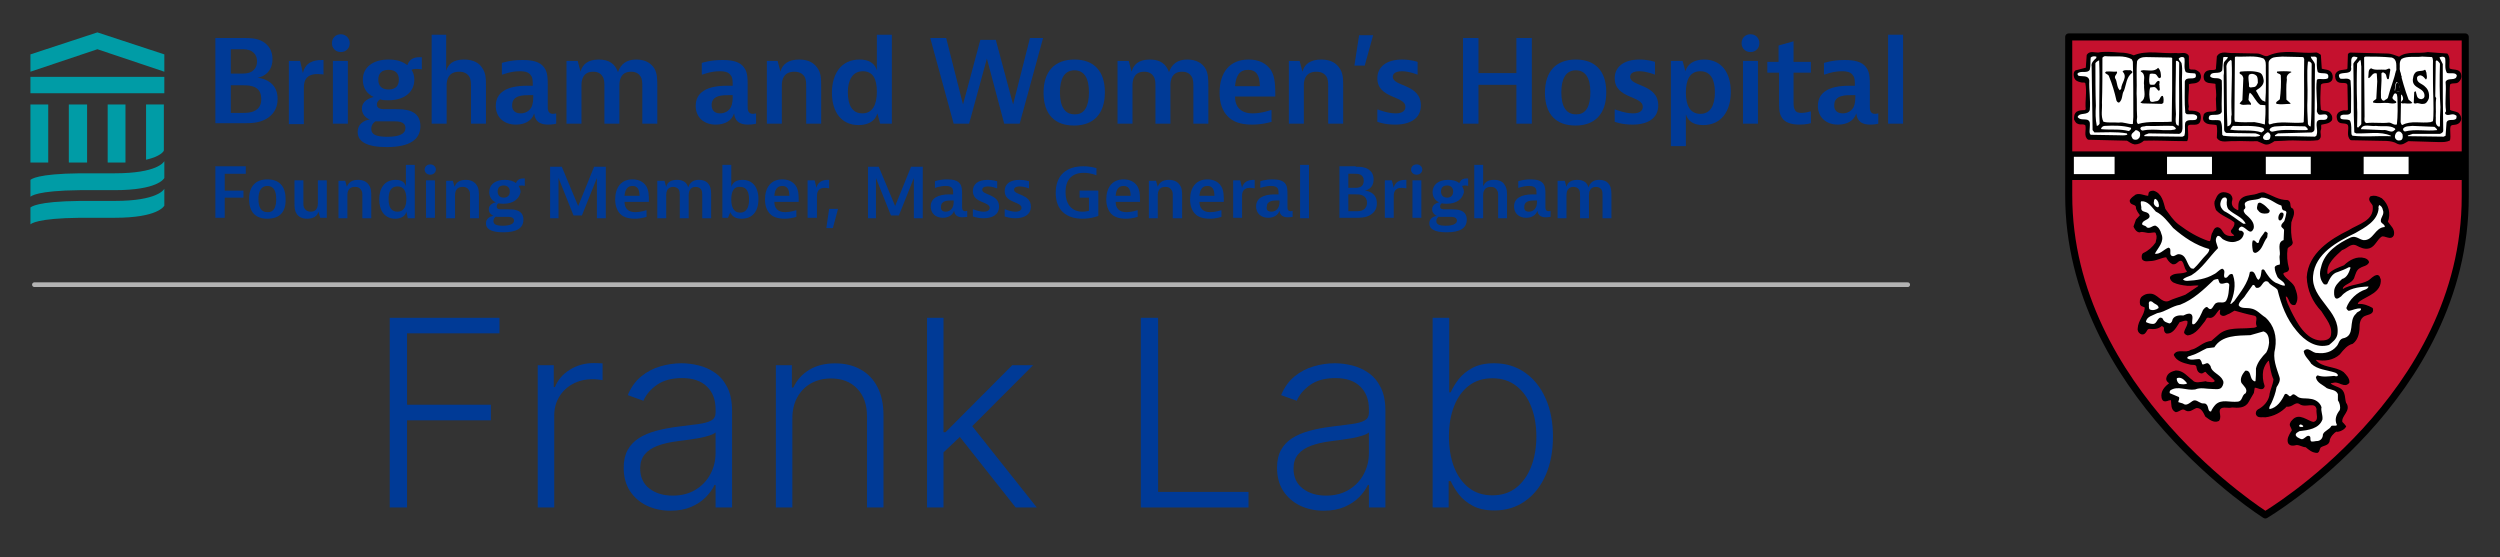 <svg xmlns="http://www.w3.org/2000/svg" xmlns:xlink="http://www.w3.org/1999/xlink" xmlns:serif="http://www.serif.com/" width="100%" height="100%" viewBox="0 0 534 119" xml:space="preserve" style="fill-rule:evenodd;clip-rule:evenodd;stroke-linecap:round;stroke-linejoin:round;stroke-miterlimit:1.5;"><rect x="0" y="0" width="534" height="119" fill="#333333" stroke="none"/><rect id="Artboard1" x="0" y="0" width="533.804" height="118.08" style="fill:none;"></rect><g><g><path d="M52.501,35.517l0,1.6l-4.5,0l0,3.6l4,0l0,1.5l-4,0l0,4.3l-2,0l0,-11l6.5,0Z" style="fill:#003a96;fill-rule:nonzero;"></path><path d="M57.101,46.717c-2.5,0 -3.9,-1.4 -3.9,-4.2c0,-2.7 1.4,-4.2 3.9,-4.2c2.5,0 3.9,1.4 3.9,4.2c0.1,2.8 -1.3,4.2 -3.9,4.2Zm1.9,-4.2c0,-1.8 -0.6,-2.8 -1.9,-2.8c-1.3,0 -1.9,1.1 -1.9,2.8c0,1.8 0.6,2.8 1.9,2.8c1.4,0.1 1.9,-1.1 1.9,-2.8Z" style="fill:#003a96;fill-rule:nonzero;"></path><path d="M68.401,46.517l-0.4,-1.3c-0.2,0.9 -1,1.5 -2.4,1.5c-1.1,0 -1.8,-0.4 -2.2,-1c-0.5,-0.7 -0.5,-1.5 -0.5,-2.5l0,-4.7l1.9,0l0,4.8c0,0.5 0,0.9 0.3,1.3c0.3,0.4 0.7,0.6 1.3,0.6c1.3,0 1.5,-1.1 1.5,-1.8l0,-4.9l1.9,0l0,8l-1.4,0Z" style="fill:#003a96;fill-rule:nonzero;"></path><path d="M73.701,38.517l0.4,1.4c0.3,-0.9 1,-1.5 2.4,-1.5c1.2,0 1.9,0.5 2.3,1.1c0.5,0.7 0.5,1.5 0.5,2.4l0,4.7l-1.9,0l0,-4.8c0,-0.5 0,-0.9 -0.3,-1.3c-0.3,-0.4 -0.6,-0.6 -1.3,-0.6c-1.4,0 -1.6,1.1 -1.6,1.8l0,4.9l-1.9,0l0,-8l1.4,0l0,-0.1Z" style="fill:#003a96;fill-rule:nonzero;"></path><path d="M88.601,35.217l0,11.4l-1.5,0l-0.3,-1.4c-0.2,0.9 -1.1,1.5 -2.4,1.5c-2.2,0 -3.4,-1.7 -3.4,-4.1c0,-2.5 1.2,-4.2 3.5,-4.2c1.2,0 1.9,0.4 2.2,1.4l0,-4.6l1.9,0Zm-5.6,7.3c0,1.6 0.5,2.7 1.9,2.7c1.4,0 1.9,-1.2 1.9,-2.7c0,-1.6 -0.5,-2.7 -1.9,-2.7c-1.4,0 -1.9,1.1 -1.9,2.7Z" style="fill:#003a96;fill-rule:nonzero;"></path><path d="M93.101,36.217c0,0.6 -0.5,1.1 -1.2,1.1c-0.7,0 -1.2,-0.5 -1.2,-1.1c0,-0.6 0.5,-1.1 1.2,-1.1c0.7,0 1.2,0.5 1.2,1.1Zm-0.2,2.3l0,8l-1.9,0l0,-8l1.9,0Z" style="fill:#003a96;fill-rule:nonzero;"></path><path d="M96.701,38.517l0.4,1.4c0.3,-0.9 1,-1.5 2.4,-1.5c1.2,0 1.9,0.5 2.3,1.1c0.5,0.7 0.5,1.5 0.5,2.4l0,4.7l-1.9,0l0,-4.8c0,-0.5 0,-0.9 -0.3,-1.3c-0.3,-0.4 -0.6,-0.6 -1.3,-0.6c-1.4,0 -1.6,1.1 -1.6,1.8l0,4.9l-1.9,0l0,-8l1.4,0l0,-0.1Z" style="fill:#003a96;fill-rule:nonzero;"></path><path d="M107.601,43.517c-0.4,0 -0.8,0 -1.1,-0.1c-0.2,0.1 -0.4,0.3 -0.4,0.7c0,0.6 0.6,0.6 1.1,0.6l1.4,0c1,0 3.2,0 3.2,2.2c0,1.8 -1.4,2.7 -4.3,2.7c-2.6,0 -3.7,-0.7 -3.7,-1.9c0,-1.4 1.5,-1.6 1.6,-1.6c0,0 -1,-0.4 -1,-1.4c0,-1 1,-1.4 1.5,-1.5c-0.9,-0.4 -1.4,-1.2 -1.4,-2.2c0,-1.6 1.3,-2.6 3.3,-2.6c1,0 1.8,0.2 2.4,0.7c0.4,-1 1.2,-1 1.7,-1l0.2,0l0,1.6c0,0 -0.3,-0.1 -0.6,-0.1c-0.4,0 -0.6,0.1 -0.7,0.1c0.2,0.4 0.4,0.8 0.4,1.3c-0.3,1.5 -1.6,2.5 -3.6,2.5Zm-1.6,2.7c0,0 -0.6,0.3 -0.6,1c0,0.7 0.6,1 2,1c1.5,0 2.4,-0.4 2.4,-1.1c0,-0.8 -1,-0.8 -1.5,-0.8l-2.3,0l0,-0.1Zm2.9,-5.3c0,-0.8 -0.5,-1.3 -1.3,-1.3c-0.8,0 -1.3,0.4 -1.3,1.3c0,0.8 0.5,1.3 1.3,1.3c0.8,0 1.3,-0.5 1.3,-1.3Z" style="fill:#003a96;fill-rule:nonzero;"></path><path d="M120.001,35.617l3.5,8.4l3.4,-8.4l2.5,0l0,11l-1.9,0l0,-8.6l-3.2,8l-1.8,0l-3.2,-8l0,8.6l-1.8,0l0,-11l2.5,0Z" style="fill:#003a96;fill-rule:nonzero;"></path><path d="M138.101,46.317c0,0 -1.1,0.4 -2.5,0.4c-1.5,0 -2.5,-0.4 -3.1,-1c-0.7,-0.7 -1.1,-1.8 -1.1,-3.1c0,-2.6 1.3,-4.3 3.7,-4.3c1.3,0 2.3,0.5 2.9,1.4c0.6,0.9 0.6,2.1 0.6,3.4l-5.2,0c0,1.4 0.8,2.2 2.3,2.2c1.1,0 2.3,-0.4 2.3,-0.4l0.1,0l0,1.4Zm-1.5,-4.5c0,-1.3 -0.4,-2.1 -1.5,-2.1c-1.1,0 -1.6,0.8 -1.7,2.1l3.2,0Z" style="fill:#003a96;fill-rule:nonzero;"></path><path d="M141.901,38.517l0.4,1.4c0.2,-0.9 0.9,-1.5 2.3,-1.5c1.4,0 2.1,0.6 2.4,1.6c0.4,-1.1 1.1,-1.6 2.3,-1.6c1.3,0 1.9,0.6 2.2,1.1c0.4,0.7 0.4,1.5 0.4,2.4l0,4.7l-1.9,0l0,-4.8c0,-0.5 0,-0.9 -0.2,-1.3c-0.2,-0.3 -0.6,-0.6 -1.2,-0.6c-1.3,0 -1.5,1.1 -1.5,1.8l0,4.9l-1.9,0l0,-4.8c0,-0.5 0,-0.9 -0.2,-1.3c-0.2,-0.3 -0.6,-0.6 -1.2,-0.6c-1.3,0 -1.5,1.1 -1.5,1.8l0,4.9l-1.9,0l0,-8l1.5,0l0,-0.1Z" style="fill:#003a96;fill-rule:nonzero;"></path><path d="M156.201,35.217l0,4.7c0.3,-0.9 1,-1.5 2.4,-1.5c2.1,0 3.4,1.5 3.4,4.1c0,2.7 -1.3,4.2 -3.6,4.2c-1.2,0 -2,-0.4 -2.4,-1.4l-0.5,1.2l-1.2,0l0,-11.3l1.9,0Zm0,7.4c0,1.6 0.5,2.8 1.9,2.8c1.4,0 1.9,-1.2 1.9,-2.8c0,-1.6 -0.5,-2.7 -1.9,-2.7c-1.4,-0.1 -1.9,1 -1.9,2.7Z" style="fill:#003a96;fill-rule:nonzero;"></path><path d="M170.101,46.317c0,0 -1.1,0.4 -2.5,0.4c-1.5,0 -2.5,-0.4 -3.1,-1c-0.7,-0.7 -1.1,-1.8 -1.1,-3.1c0,-2.6 1.3,-4.3 3.7,-4.3c1.3,0 2.3,0.5 2.9,1.4c0.6,0.9 0.6,2.1 0.6,3.4l-5.2,0c0,1.4 0.8,2.2 2.3,2.2c1.1,0 2.3,-0.4 2.3,-0.4l0.1,0l0,1.4Zm-1.5,-4.5c0,-1.3 -0.4,-2.1 -1.5,-2.1c-1.1,0 -1.6,0.8 -1.7,2.1l3.2,0Z" style="fill:#003a96;fill-rule:nonzero;"></path><path d="M177.001,40.217c0,0 -0.4,-0.1 -0.8,-0.1c-1.7,0 -1.7,1.3 -1.7,1.9l0,4.5l-2,0l0,-8l1.5,0l0.4,1.6c0.3,-1.3 1.3,-1.7 2.5,-1.7l0.2,0l0,1.8l-0.1,0Z" style="fill:#003a96;fill-rule:nonzero;"></path><path d="M179.001,44.617l-1.1,4.1l-1.4,0l0.6,-4.1l1.9,0Z" style="fill:#003a96;fill-rule:nonzero;"></path><path d="M187.701,35.617l3.5,8.4l3.4,-8.4l2.5,0l0,11l-1.9,0l0,-8.6l-3.2,8l-1.7,0l-3.2,-8l0,8.6l-1.7,0l0,-11l2.3,0Z" style="fill:#003a96;fill-rule:nonzero;"></path><path d="M199.701,38.717c0,0 1,-0.4 2.6,-0.4c1.2,0 2.3,0.2 2.8,1c0.4,0.6 0.4,1.4 0.4,2.2l0,2.7c0,0.3 0,0.9 0.7,0.9c0.2,0 0.4,-0.1 0.4,-0.1l0,1.3c0,0 -0.4,0.1 -1,0.1c-1,0 -1.7,-0.4 -1.8,-1.4c-0.3,0.9 -1.2,1.5 -2.4,1.5c-1.6,0 -2.6,-1 -2.6,-2.4c0,-1.7 1.4,-2.6 4,-2.6l0.8,0c0,-0.7 0,-1 -0.2,-1.3c-0.2,-0.3 -0.6,-0.5 -1.4,-0.5c-1.2,0 -2.2,0.4 -2.2,0.4l-0.1,0l0,-1.4Zm2.3,6.5c0.6,0 1.1,-0.3 1.4,-0.8c0.3,-0.5 0.3,-1.1 0.3,-1.4l0,-0.2l-0.4,0c-0.8,0 -2.3,0 -2.3,1.3c-0.1,0.7 0.3,1.1 1,1.1Z" style="fill:#003a96;fill-rule:nonzero;"></path><path d="M213.001,40.217l-0.1,0c0,0 -1,-0.4 -1.9,-0.4c-0.8,0 -1.2,0.3 -1.2,0.7c0,1.2 3.6,0.9 3.6,3.6c0,1.7 -1.4,2.5 -3.3,2.5c-1.4,0 -2.3,-0.4 -2.3,-0.4l0,-1.5l0.1,0c0,0 1.2,0.5 2.2,0.5c0.9,0 1.3,-0.4 1.3,-0.8c0,-1.4 -3.6,-1 -3.6,-3.6c0,-1.5 1.1,-2.4 3.2,-2.4c1.1,0 2,0.3 2,0.3l0,1.5Z" style="fill:#003a96;fill-rule:nonzero;"></path><path d="M219.801,40.217l-0.1,0c0,0 -1,-0.4 -1.9,-0.4c-0.8,0 -1.2,0.3 -1.2,0.7c0,1.2 3.6,0.9 3.6,3.6c0,1.7 -1.4,2.5 -3.3,2.5c-1.4,0 -2.3,-0.4 -2.3,-0.4l0,-1.5l0.1,0c0,0 1.2,0.5 2.2,0.5c0.9,0 1.3,-0.4 1.3,-0.8c0,-1.4 -3.6,-1 -3.6,-3.6c0,-1.5 1.1,-2.4 3.2,-2.4c1.1,0 2,0.3 2,0.3l0,1.5Z" style="fill:#003a96;fill-rule:nonzero;"></path><path d="M234.601,40.717l0,5.4c0,0 -1.4,0.6 -3.4,0.6c-3.4,0 -5.7,-1.8 -5.7,-5.5c0,-3.9 2.4,-5.7 5.9,-5.7c1.6,0 2.8,0.4 2.8,0.4l0,1.5l-0.1,0c0,0 -1.1,-0.5 -2.6,-0.5c-2.4,0 -3.9,1.3 -3.9,4.1c0,2.8 1.5,4.2 3.6,4.2c0.8,0 1.4,-0.2 1.4,-0.2l0,-2.8l-2,0l0,-1.5l4,0Z" style="fill:#003a96;fill-rule:nonzero;"></path><path d="M243.001,46.317c0,0 -1.1,0.4 -2.5,0.4c-1.5,0 -2.5,-0.4 -3.1,-1c-0.7,-0.7 -1.1,-1.8 -1.1,-3.1c0,-2.6 1.3,-4.3 3.7,-4.3c1.3,0 2.3,0.5 2.9,1.4c0.6,0.9 0.6,2.1 0.6,3.4l-5.2,0c0,1.4 0.8,2.2 2.3,2.2c1.1,0 2.3,-0.4 2.3,-0.4l0.1,0l0,1.4Zm-1.5,-4.5c0,-1.3 -0.4,-2.1 -1.5,-2.1c-1.1,0 -1.6,0.8 -1.7,2.1l3.2,0Z" style="fill:#003a96;fill-rule:nonzero;"></path><path d="M246.901,38.517l0.4,1.4c0.3,-0.9 1,-1.5 2.4,-1.5c1.2,0 1.9,0.5 2.3,1.1c0.5,0.7 0.5,1.5 0.5,2.4l0,4.7l-2,0l0,-4.8c0,-0.5 0,-0.9 -0.3,-1.3c-0.3,-0.4 -0.6,-0.6 -1.3,-0.6c-1.4,0 -1.6,1.1 -1.6,1.8l0,4.9l-1.9,0l0,-8l1.5,0l0,-0.1Z" style="fill:#003a96;fill-rule:nonzero;"></path><path d="M260.901,46.317c0,0 -1.1,0.4 -2.5,0.4c-1.5,0 -2.5,-0.4 -3.1,-1c-0.7,-0.7 -1.1,-1.8 -1.1,-3.1c0,-2.6 1.3,-4.3 3.7,-4.3c1.3,0 2.3,0.5 2.9,1.4c0.6,0.9 0.6,2.1 0.6,3.4l-5.2,0c0,1.4 0.8,2.2 2.3,2.2c1.1,0 2.3,-0.4 2.3,-0.4l0.1,0l0,1.4Zm-1.5,-4.5c0,-1.3 -0.4,-2.1 -1.5,-2.1c-1.1,0 -1.6,0.8 -1.7,2.1l3.2,0Z" style="fill:#003a96;fill-rule:nonzero;"></path><path d="M267.801,40.217c0,0 -0.4,-0.1 -0.8,-0.1c-1.7,0 -1.7,1.3 -1.7,1.9l0,4.5l-1.9,0l0,-8l1.5,0l0.4,1.6c0.3,-1.3 1.3,-1.7 2.5,-1.7l0.2,0l0,1.8l-0.2,0Z" style="fill:#003a96;fill-rule:nonzero;"></path><path d="M269.201,38.717c0,0 1,-0.4 2.6,-0.4c1.2,0 2.3,0.2 2.8,1c0.4,0.6 0.4,1.4 0.4,2.2l0,2.7c0,0.3 0,0.9 0.7,0.9c0.2,0 0.4,-0.1 0.4,-0.1l0,1.3c0,0 -0.4,0.1 -1,0.1c-1,0 -1.7,-0.4 -1.8,-1.4c-0.3,0.9 -1.2,1.5 -2.4,1.5c-1.6,0 -2.6,-1 -2.6,-2.4c0,-1.7 1.4,-2.6 4,-2.6l0.8,0c0,-0.7 0,-1 -0.2,-1.3c-0.2,-0.3 -0.6,-0.5 -1.4,-0.5c-1.2,0 -2.2,0.4 -2.2,0.4l-0.1,0l0,-1.4Zm2.4,6.5c0.6,0 1.1,-0.3 1.4,-0.8c0.3,-0.5 0.3,-1.1 0.3,-1.4l0,-0.2l-0.4,0c-0.8,0 -2.3,0 -2.3,1.3c-0.2,0.7 0.2,1.1 1,1.1Z" style="fill:#003a96;fill-rule:nonzero;"></path><rect x="277.701" y="35.217" width="1.9" height="11.4" style="fill:#003a96;fill-rule:nonzero;"></rect><path d="M289.601,35.617c0.8,0 1.8,0 2.6,0.5c0.7,0.4 1.2,1.1 1.2,2.2c0,2.2 -1.9,2.4 -1.9,2.4c0,0 2.6,0.1 2.6,2.7c0,1.3 -0.6,2 -1.4,2.5c-1,0.6 -2.1,0.6 -3,0.6l-3.6,0l0,-11l3.5,0l0,0.1Zm-1.6,4.5l1.3,0c0.4,0 0.9,0 1.3,-0.2c0.4,-0.2 0.7,-0.6 0.7,-1.3c0,-0.7 -0.3,-1.1 -0.7,-1.3c-0.4,-0.2 -0.9,-0.2 -1.3,-0.2l-1.3,0l0,3Zm0,5l1.6,0c0.5,0 1.1,0 1.6,-0.3c0.5,-0.3 0.8,-0.8 0.8,-1.5c0,-0.7 -0.3,-1.2 -0.8,-1.5c-0.6,-0.3 -1.1,-0.3 -1.6,-0.3l-1.6,0l0,3.6Z" style="fill:#003a96;fill-rule:nonzero;"></path><path d="M300.201,40.217c0,0 -0.4,-0.1 -0.8,-0.1c-1.7,0 -1.7,1.3 -1.7,1.9l0,4.5l-1.9,0l0,-8l1.5,0l0.4,1.6c0.3,-1.3 1.3,-1.7 2.5,-1.7l0.2,0l0,1.8l-0.2,0Z" style="fill:#003a96;fill-rule:nonzero;"></path><path d="M303.801,36.217c0,0.6 -0.5,1.1 -1.2,1.1c-0.7,0 -1.2,-0.5 -1.2,-1.1c0,-0.6 0.5,-1.1 1.2,-1.1c0.7,0 1.2,0.5 1.2,1.1Zm-0.2,2.3l0,8l-1.9,0l0,-8l1.9,0Z" style="fill:#003a96;fill-rule:nonzero;"></path><path d="M309.101,43.517c-0.4,0 -0.8,0 -1.1,-0.1c-0.2,0.1 -0.4,0.3 -0.4,0.7c0,0.6 0.6,0.6 1.1,0.6l1.4,0c1,0 3.2,0 3.2,2.2c0,1.8 -1.4,2.7 -4.3,2.7c-2.6,0 -3.7,-0.7 -3.7,-1.9c0,-1.4 1.5,-1.6 1.6,-1.6c0,0 -1,-0.4 -1,-1.4c0,-1 1,-1.4 1.5,-1.5c-0.9,-0.4 -1.4,-1.2 -1.4,-2.2c0,-1.6 1.3,-2.6 3.3,-2.6c1,0 1.8,0.2 2.4,0.7c0.4,-1 1.2,-1 1.7,-1l0.2,0l0,1.6c0,0 -0.3,-0.1 -0.6,-0.1c-0.4,0 -0.6,0.1 -0.7,0.1c0.2,0.4 0.4,0.8 0.4,1.3c-0.3,1.5 -1.6,2.5 -3.6,2.5Zm-1.7,2.7c0,0 -0.6,0.3 -0.6,1c0,0.7 0.6,1 2,1c1.5,0 2.4,-0.4 2.4,-1.1c0,-0.8 -1,-0.8 -1.5,-0.8l-2.3,0l0,-0.1Zm3,-5.3c0,-0.8 -0.5,-1.3 -1.3,-1.3c-0.8,0 -1.3,0.4 -1.3,1.3c0,0.8 0.5,1.3 1.3,1.3c0.8,0 1.3,-0.5 1.3,-1.3Z" style="fill:#003a96;fill-rule:nonzero;"></path><path d="M316.801,35.217l0,4.6c0.3,-0.8 0.9,-1.4 2.3,-1.4c1.3,0 2,0.5 2.3,1.1c0.5,0.7 0.5,1.5 0.5,2.4l0,4.7l-1.9,0l0,-4.8c0,-0.5 0,-0.9 -0.3,-1.3c-0.3,-0.4 -0.6,-0.6 -1.3,-0.6c-1.4,0 -1.6,1.1 -1.6,1.8l0,4.9l-1.9,0l0,-11.4l1.9,0Z" style="fill:#003a96;fill-rule:nonzero;"></path><path d="M324.301,38.717c0,0 1,-0.4 2.6,-0.4c1.2,0 2.3,0.2 2.8,1c0.4,0.6 0.4,1.4 0.4,2.2l0,2.7c0,0.3 0,0.9 0.7,0.9c0.2,0 0.4,-0.1 0.4,-0.1l0,1.3c0,0 -0.4,0.1 -1,0.1c-1,0 -1.7,-0.4 -1.8,-1.4c-0.3,0.9 -1.2,1.5 -2.4,1.5c-1.6,0 -2.6,-1 -2.6,-2.4c0,-1.7 1.4,-2.6 4,-2.6l0.8,0c0,-0.7 0,-1 -0.2,-1.3c-0.2,-0.3 -0.6,-0.5 -1.4,-0.5c-1.2,0 -2.2,0.4 -2.2,0.4l-0.1,0l0,-1.4Zm2.3,6.5c0.6,0 1.1,-0.3 1.4,-0.8c0.3,-0.5 0.3,-1.1 0.3,-1.4l0,-0.2l-0.4,0c-0.8,0 -2.3,0 -2.3,1.3c-0.1,0.7 0.2,1.1 1,1.1Z" style="fill:#003a96;fill-rule:nonzero;"></path><path d="M334.201,38.517l0.4,1.4c0.2,-0.9 0.9,-1.5 2.3,-1.5c1.4,0 2.1,0.6 2.4,1.6c0.4,-1.1 1.1,-1.6 2.3,-1.6c1.3,0 1.9,0.6 2.2,1.1c0.4,0.7 0.4,1.5 0.4,2.4l0,4.7l-1.9,0l0,-4.8c0,-0.5 0,-0.9 -0.2,-1.3c-0.2,-0.3 -0.6,-0.6 -1.2,-0.6c-1.3,0 -1.5,1.1 -1.5,1.8l0,4.9l-1.9,0l0,-4.8c0,-0.5 0,-0.9 -0.2,-1.3c-0.2,-0.3 -0.6,-0.6 -1.2,-0.6c-1.3,0 -1.5,1.1 -1.5,1.8l0,4.9l-1.9,0l0,-8l1.5,0l0,-0.1Z" style="fill:#003a96;fill-rule:nonzero;"></path></g><g><path d="M51.901,8.117c1.4,0 3,0 4.3,0.8c1.1,0.7 2,1.8 2,3.7c0,3.6 -3.2,4 -3.2,4c0,0 4.3,0.2 4.3,4.5c0,2.1 -1,3.4 -2.3,4.2c-1.6,1 -3.5,1 -5,1l-6,0l0,-18.2l5.9,0Zm-2.7,7.6l2.3,0c0.7,0 1.5,0 2.2,-0.4c0.7,-0.4 1.2,-1.1 1.2,-2.2c0,-1.1 -0.5,-1.8 -1.2,-2.2c-0.7,-0.4 -1.5,-0.4 -2.2,-0.4l-2.2,0l0,5.2l-0.1,0Zm0,8.4l2.6,0c0.8,0 1.8,0 2.7,-0.5c0.9,-0.5 1.3,-1.3 1.3,-2.4c0,-1.1 -0.3,-2 -1.2,-2.5c-0.9,-0.5 -1.9,-0.5 -2.7,-0.5l-2.6,0l0,5.9l-0.1,0Z" style="fill:#003a96;fill-rule:nonzero;"></path><path d="M69.201,15.917c0,0 -0.7,-0.1 -1.4,-0.1c-2.9,0 -2.9,2.1 -2.9,3.2l0,7.5l-3.2,0l0,-13.5l2.4,0l0.6,2.6c0.5,-2.2 2.1,-2.8 4.1,-2.8l0.3,0l0,3.1l0.1,0Z" style="fill:#003a96;fill-rule:nonzero;"></path><path d="M74.701,9.217c0,1.1 -0.8,1.9 -1.9,1.9c-1.1,0 -1.9,-0.8 -1.9,-1.9c0,-1.1 0.8,-1.9 1.9,-1.9c1.1,0 1.9,0.9 1.9,1.9Zm-0.4,3.8l0,13.4l-3.2,0l0,-13.4l3.2,0Z" style="fill:#003a96;fill-rule:nonzero;"></path><path d="M83.001,21.417c-0.7,0 -1.3,0 -1.8,-0.2c-0.3,0.2 -0.7,0.5 -0.7,1.1c0,1 1.1,1 1.8,1l2.2,0c1.7,0 5.3,0 5.3,3.6c0,2.9 -2.3,4.5 -7.2,4.5c-4.3,0 -6.2,-1.2 -6.2,-3.2c0,-2.4 2.5,-2.7 2.6,-2.7c-0.1,0 -1.7,-0.6 -1.7,-2.3c0,-1.7 1.7,-2.3 2.5,-2.5c-1.5,-0.7 -2.3,-2 -2.3,-3.7c0,-2.6 2.1,-4.3 5.5,-4.3c1.7,0 3,0.4 4,1.2c0.6,-1.7 2,-1.7 2.8,-1.7l0.3,0l0,2.6c0,0 -0.5,-0.1 -1.1,-0.1c-0.6,0 -0.9,0.1 -1.1,0.2c0.4,0.6 0.6,1.3 0.6,2.1c0,2.7 -2.2,4.4 -5.5,4.4Zm-2.8,4.5c0,0 -0.9,0.5 -0.9,1.6c0,1.2 1,1.7 3.4,1.7c2.6,0 3.9,-0.6 3.9,-1.9c0,-1.4 -1.7,-1.4 -2.4,-1.4l-4,0Zm5,-8.9c0,-1.4 -0.8,-2.1 -2.2,-2.1c-1.4,0 -2.2,0.7 -2.2,2.1c0,1.4 0.8,2.1 2.2,2.1c1.4,0 2.2,-0.7 2.2,-2.1Z" style="fill:#003a96;fill-rule:nonzero;"></path><path d="M95.301,7.417l0,7.7c0.4,-1.4 1.5,-2.4 3.8,-2.4c2.1,0 3.3,0.8 3.9,1.8c0.8,1.1 0.8,2.4 0.8,4l0,7.9l-3.2,0l0,-7.9c0,-0.8 0,-1.6 -0.4,-2.2c-0.4,-0.6 -1.1,-1 -2.1,-1c-2.4,0 -2.7,1.8 -2.7,2.9l0,8.2l-3.2,0l0,-19l3.1,0Z" style="fill:#003a96;fill-rule:nonzero;"></path><path d="M107.301,13.417c0,0 1.7,-0.6 4.3,-0.6c2,0 3.8,0.3 4.7,1.7c0.7,1 0.7,2.4 0.7,3.6l0,4.6c0,0.6 0,1.6 1.1,1.6c0.4,0 0.7,-0.1 0.7,-0.1l0,2.2c0,0 -0.7,0.2 -1.7,0.2c-1.7,0 -2.8,-0.6 -3,-2.4c-0.5,1.6 -2,2.4 -3.9,2.4c-2.6,0 -4.3,-1.6 -4.3,-4c0,-2.9 2.4,-4.3 6.6,-4.3l1.3,0c0,-1.1 0,-1.7 -0.4,-2.2c-0.4,-0.6 -1,-0.9 -2.4,-0.9c-1.9,0 -3.6,0.7 -3.6,0.7l-0.2,0l0,-2.5l0.1,0Zm3.9,10.8c0.9,0 1.8,-0.4 2.3,-1.3c0.4,-0.8 0.4,-1.8 0.4,-2.3l0,-0.3l-0.7,0c-1.4,0 -3.8,0 -3.8,2.1c-0.1,1.1 0.6,1.8 1.8,1.8Z" style="fill:#003a96;fill-rule:nonzero;"></path><path d="M123.401,13.017l0.6,2.3c0.4,-1.5 1.5,-2.6 3.9,-2.6c2.3,0 3.5,1 4.1,2.7c0.6,-1.8 1.9,-2.7 3.9,-2.7c2.1,0 3.2,0.9 3.8,1.8c0.7,1.1 0.7,2.4 0.7,4l0,7.9l-3.2,0l0,-7.9c0,-0.8 0,-1.6 -0.4,-2.2c-0.3,-0.5 -0.9,-1 -2,-1c-2.2,0 -2.5,1.8 -2.5,2.9l0,8.2l-3.2,0l0,-7.9c0,-0.8 0,-1.6 -0.4,-2.2c-0.3,-0.5 -0.9,-1 -2,-1c-2.2,0 -2.5,1.8 -2.5,2.9l0,8.2l-3.2,0l0,-13.4l2.4,0Z" style="fill:#003a96;fill-rule:nonzero;"></path><path d="M150.001,13.417c0,0 1.7,-0.6 4.3,-0.6c2,0 3.8,0.3 4.7,1.7c0.7,1 0.7,2.4 0.7,3.6l0,4.6c0,0.6 0,1.6 1.1,1.6c0.4,0 0.7,-0.1 0.7,-0.1l0,2.2c0,0 -0.7,0.2 -1.7,0.2c-1.7,0 -2.8,-0.6 -3,-2.4c-0.5,1.6 -2,2.4 -3.9,2.4c-2.6,0 -4.3,-1.6 -4.3,-4c0,-2.9 2.4,-4.3 6.6,-4.3l1.3,0c0,-1.1 0,-1.7 -0.4,-2.2c-0.4,-0.6 -1,-0.9 -2.4,-0.9c-1.9,0 -3.6,0.7 -3.6,0.7l-0.2,0l0,-2.5l0.1,0Zm3.8,10.8c0.9,0 1.8,-0.4 2.3,-1.3c0.4,-0.8 0.4,-1.8 0.4,-2.3l0,-0.3l-0.7,0c-1.4,0 -3.8,0 -3.8,2.1c0,1.1 0.6,1.8 1.8,1.8Z" style="fill:#003a96;fill-rule:nonzero;"></path><path d="M166.101,13.017l0.6,2.3c0.4,-1.6 1.7,-2.6 4,-2.6c2.1,0 3.2,0.8 3.9,1.8c0.8,1.1 0.8,2.4 0.8,4l0,7.9l-3.2,0l0,-7.9c0,-0.8 0,-1.6 -0.4,-2.2c-0.4,-0.6 -1.1,-1 -2.1,-1c-2.4,0 -2.7,1.8 -2.7,2.9l0,8.2l-3.2,0l0,-13.4l2.3,0Z" style="fill:#003a96;fill-rule:nonzero;"></path><path d="M190.501,7.417l0,19l-2.5,0l-0.6,-2.2c-0.4,1.5 -1.8,2.5 -4,2.5c-3.7,0 -5.7,-2.8 -5.7,-6.9c0,-4.1 2,-7.1 5.9,-7.1c1.9,0 3.2,0.7 3.7,2.3l0,-7.6l3.2,0Zm-9.4,12.3c0,2.7 0.9,4.5 3.1,4.5c2.2,0 3.1,-1.9 3.1,-4.6c0,-2.7 -0.8,-4.4 -3,-4.4c-2.2,0 -3.2,1.9 -3.2,4.5Z" style="fill:#003a96;fill-rule:nonzero;"></path><path d="M202.101,8.117l3.6,14.2l3.7,-13.8l3.3,0l3.7,13.8l3.6,-14.2l2.8,0l-5,18.3l-3.3,0l-3.7,-13.9l-3.8,13.9l-3.3,0l-5,-18.3l3.4,0Z" style="fill:#003a96;fill-rule:nonzero;"></path><path d="M229.401,26.817c-4.1,0 -6.5,-2.4 -6.5,-7c0,-4.6 2.4,-7.1 6.6,-7.1c4.1,0 6.5,2.4 6.5,7c0,4.6 -2.4,7.1 -6.6,7.1Zm3.2,-7.1c0,-3 -1,-4.7 -3.1,-4.7c-2.2,0 -3.1,1.9 -3.1,4.7c0,3 1,4.7 3.1,4.7c2.2,0.1 3.1,-1.8 3.1,-4.7Z" style="fill:#003a96;fill-rule:nonzero;"></path><path d="M241.101,13.017l0.6,2.3c0.4,-1.5 1.5,-2.6 3.9,-2.6c2.3,0 3.5,1 4.1,2.7c0.6,-1.8 1.9,-2.7 3.9,-2.7c2.1,0 3.2,0.9 3.8,1.8c0.7,1.1 0.7,2.4 0.7,4l0,7.9l-3.2,0l0,-7.9c0,-0.8 0,-1.6 -0.4,-2.2c-0.3,-0.5 -0.9,-1 -2,-1c-2.2,0 -2.5,1.8 -2.5,2.9l0,8.2l-3.2,0l0,-7.9c0,-0.8 0,-1.6 -0.4,-2.2c-0.3,-0.5 -0.9,-1 -2,-1c-2.2,0 -2.5,1.8 -2.5,2.9l0,8.2l-3.2,0l0,-13.4l2.4,0Z" style="fill:#003a96;fill-rule:nonzero;"></path><path d="M271.601,26.017c0,0 -1.8,0.6 -4.2,0.6c-2.6,0 -4.1,-0.7 -5.1,-1.7c-1.2,-1.2 -1.8,-2.9 -1.8,-5.1c0,-4.4 2.2,-7.1 6.2,-7.1c2.2,0 3.8,0.8 4.8,2.3c0.9,1.5 0.9,3.5 0.9,5.6l-8.6,0c0,2.3 1.3,3.6 3.8,3.6c1.9,0 3.8,-0.7 3.8,-0.7l0.2,0l0,2.5Zm-2.5,-7.6c0,-2.2 -0.7,-3.5 -2.5,-3.5c-1.9,0 -2.6,1.3 -2.8,3.5l5.3,0Z" style="fill:#003a96;fill-rule:nonzero;"></path><path d="M277.601,13.017l0.6,2.3c0.4,-1.6 1.7,-2.6 4,-2.6c2.1,0 3.2,0.8 3.9,1.8c0.8,1.1 0.8,2.4 0.8,4l0,7.9l-3.2,0l0,-7.9c0,-0.8 0,-1.6 -0.4,-2.2c-0.4,-0.6 -1.1,-1 -2.1,-1c-2.4,0 -2.7,1.8 -2.7,2.9l0,8.2l-3.2,0l0,-13.4l2.3,0Z" style="fill:#003a96;fill-rule:nonzero;"></path><path d="M289.301,14.017l1,-6.5l3,0l-1.8,6.5l-2.2,0Z" style="fill:#003a96;fill-rule:nonzero;"></path><path d="M302.901,15.917l-0.2,0c0,0 -1.7,-0.7 -3.2,-0.7c-1.4,0 -2,0.5 -2,1.2c0,2.1 6,1.5 6,6.1c0,2.8 -2.3,4.1 -5.5,4.1c-2.3,0 -3.8,-0.6 -3.8,-0.6l0,-2.6l0.2,0c0,0 2,0.8 3.7,0.8c1.5,0 2.1,-0.6 2.1,-1.4c0,-2.4 -6,-1.7 -6,-6.1c0,-2.4 1.9,-4 5.3,-4c1.9,0 3.3,0.5 3.3,0.5l0,2.7l0.1,0Z" style="fill:#003a96;fill-rule:nonzero;"></path><path d="M315.801,8.117l0,7.5l8.1,0l0,-7.5l3.3,0l0,18.3l-3.3,0l0,-8.3l-8.1,0l0,8.3l-3.3,0l0,-18.3l3.3,0Z" style="fill:#003a96;fill-rule:nonzero;"></path><path d="M336.501,26.817c-4.1,0 -6.5,-2.4 -6.5,-7c0,-4.6 2.4,-7.1 6.6,-7.1c4.1,0 6.5,2.4 6.5,7c0,4.6 -2.4,7.1 -6.6,7.1Zm3.2,-7.1c0,-3 -1,-4.7 -3.1,-4.7c-2.2,0 -3.1,1.9 -3.1,4.7c0,3 1,4.7 3.1,4.7c2.2,0.1 3.1,-1.8 3.1,-4.7Z" style="fill:#003a96;fill-rule:nonzero;"></path><path d="M353.601,15.917l-0.2,0c0,0 -1.7,-0.7 -3.2,-0.7c-1.4,0 -2,0.5 -2,1.2c0,2.1 6,1.5 6,6.1c0,2.8 -2.3,4.1 -5.5,4.1c-2.3,0 -3.8,-0.6 -3.8,-0.6l0,-2.6l0.2,0c0,0 2,0.8 3.7,0.8c1.5,0 2.1,-0.6 2.1,-1.4c0,-2.4 -6,-1.7 -6,-6.1c0,-2.4 1.9,-4 5.3,-4c1.9,0 3.3,0.5 3.3,0.5l0,2.7l0.1,0Z" style="fill:#003a96;fill-rule:nonzero;"></path><path d="M356.901,31.217l0,-18.2l2.5,0l0.6,2.2c0.4,-1.5 1.8,-2.5 4,-2.5c3.7,0 5.7,2.8 5.7,6.9c0,4.1 -2,7.1 -5.9,7.1c-1.9,0 -3.2,-0.7 -3.7,-2.3l0,6.8l-3.2,0Zm9.4,-11.5c0,-2.7 -0.9,-4.5 -3.1,-4.5c-2.3,0 -3.1,1.9 -3.1,4.6c0,2.7 0.9,4.5 3.1,4.5c2.2,0 3.1,-1.9 3.1,-4.6Z" style="fill:#003a96;fill-rule:nonzero;"></path><path d="M375.801,9.217c0,1.1 -0.8,1.9 -1.9,1.9c-1.1,0 -1.9,-0.8 -1.9,-1.9c0,-1.1 0.8,-1.9 1.9,-1.9c1.2,0 1.9,0.9 1.9,1.9Zm-0.3,3.8l0,13.4l-3.2,0l0,-13.4l3.2,0Z" style="fill:#003a96;fill-rule:nonzero;"></path><path d="M386.801,26.317c0,0 -1,0.3 -2.4,0.3c-1.9,0 -3.2,-0.5 -3.8,-1.5c-0.6,-0.9 -0.6,-2 -0.6,-3.5l0,-6.1l-2.5,0l0,-2.3l2.4,0l0,-3.5l3.2,-0.9l0,4.4l3.7,0l0,2.3l-3.7,0l0,6c0,0.9 0,1.5 0.3,2c0.3,0.5 0.8,0.6 1.4,0.6c0.9,0 1.8,-0.3 1.8,-0.3l0.2,0l0,2.5Z" style="fill:#003a96;fill-rule:nonzero;"></path><path d="M389.701,13.417c0,0 1.7,-0.6 4.3,-0.6c2,0 3.8,0.3 4.7,1.7c0.7,1 0.7,2.4 0.7,3.6l0,4.6c0,0.6 0,1.6 1.1,1.6c0.4,0 0.7,-0.1 0.7,-0.1l0,2.2c0,0 -0.7,0.2 -1.7,0.2c-1.7,0 -2.8,-0.6 -3,-2.4c-0.5,1.6 -2,2.4 -3.9,2.4c-2.6,0 -4.3,-1.6 -4.3,-4c0,-2.9 2.4,-4.3 6.6,-4.3l1.3,0c0,-1.1 0,-1.7 -0.4,-2.2c-0.4,-0.6 -1,-0.9 -2.4,-0.9c-1.9,0 -3.6,0.7 -3.6,0.7l-0.2,0l0,-2.5l0.1,0Zm3.9,10.8c0.9,0 1.8,-0.4 2.3,-1.3c0.4,-0.8 0.4,-1.8 0.4,-2.3l0,-0.3l-0.7,0c-1.4,0 -3.8,0 -3.8,2.1c-0.1,1.1 0.6,1.8 1.8,1.8Z" style="fill:#003a96;fill-rule:nonzero;"></path><rect x="403.301" y="7.417" width="3.2" height="19" style="fill:#003a96;fill-rule:nonzero;"></rect></g><g><rect x="6.501" y="22.317" width="3.8" height="12.4" style="fill:#009ca6;fill-rule:nonzero;"></rect><rect x="14.701" y="22.317" width="3.9" height="12.4" style="fill:#009ca6;fill-rule:nonzero;"></rect><rect x="23.001" y="22.317" width="3.8" height="12.4" style="fill:#009ca6;fill-rule:nonzero;"></rect><rect x="6.501" y="16.417" width="28.6" height="3.5" style="fill:#009ca6;fill-rule:nonzero;"></rect><path d="M20.801,6.917l-14.3,4.7l0,3.7l14.3,-4.8l14.3,4.8l0,-3.7l-14.3,-4.7Z" style="fill:#009ca6;fill-rule:nonzero;"></path><path d="M35.101,34.417c-0.1,0.2 -1.5,2.6 -10.6,2.6l-7.4,0c-9.4,0.1 -10.4,1.3 -10.6,1.4l0,3.6c0.2,-0.1 1.2,-1.3 10.6,-1.4l7.4,0c9.1,0 10.5,-2.4 10.6,-2.6l0,-3.6Z" style="fill:#009ca6;fill-rule:nonzero;"></path><path d="M35.101,40.317c-0.1,0.2 -1.5,2.6 -10.6,2.6l-7.4,0c-9.4,0.1 -10.4,1.3 -10.6,1.4l0,3.6c0.2,-0.1 1.2,-1.3 10.6,-1.4l7.4,0c9.1,0 10.5,-2.4 10.6,-2.6l0,-3.6Z" style="fill:#009ca6;fill-rule:nonzero;"></path><path d="M31.201,22.317l0,11.8c3.1,-0.7 3.8,-1.8 3.8,-2l0,-9.8l-3.8,0Z" style="fill:#009ca6;fill-rule:nonzero;"></path></g></g><path d="M83.246,108.397l0,-40.518l23.444,0l-0,3.324l-19.744,0l-0,15.253l17.904,0l0,3.324l-17.904,-0l-0,18.617l-3.7,-0Z" style="fill:#003a96;fill-rule:nonzero;"></path><path d="M114.861,108.397l-0,-30.388l3.422,-0l0,4.669l0.257,-0c0.607,-1.53 1.662,-2.764 3.166,-3.7c1.517,-0.95 3.231,-1.424 5.144,-1.424c0.29,-0 0.613,0.006 0.969,0.019c0.356,0.014 0.653,0.027 0.89,0.04l0,3.581c-0.158,-0.027 -0.435,-0.066 -0.831,-0.119c-0.395,-0.053 -0.824,-0.079 -1.286,-0.079c-1.582,-0 -2.994,0.336 -4.233,1.009c-1.227,0.659 -2.196,1.576 -2.909,2.75c-0.712,1.174 -1.068,2.512 -1.068,4.016l0,19.626l-3.521,-0Z" style="fill:#003a96;fill-rule:nonzero;"></path><path d="M143.211,109.089c-1.833,-0 -3.509,-0.356 -5.025,-1.068c-1.517,-0.726 -2.724,-1.768 -3.621,-3.126c-0.897,-1.372 -1.345,-3.034 -1.345,-4.986c-0,-1.503 0.284,-2.769 0.851,-3.798c0.567,-1.029 1.371,-1.873 2.413,-2.533c1.042,-0.659 2.275,-1.18 3.7,-1.562c1.424,-0.383 2.994,-0.68 4.708,-0.891c1.702,-0.211 3.139,-0.395 4.313,-0.554c1.187,-0.158 2.091,-0.409 2.711,-0.751c0.62,-0.343 0.93,-0.897 0.93,-1.662l-0,-0.713c-0,-2.07 -0.62,-3.699 -1.86,-4.886c-1.227,-1.2 -2.994,-1.8 -5.302,-1.8c-2.19,-0 -3.977,0.481 -5.362,1.444c-1.371,0.963 -2.334,2.097 -2.888,3.403l-3.344,-1.207c0.686,-1.662 1.636,-2.988 2.849,-3.977c1.214,-1.002 2.572,-1.721 4.076,-2.156c1.503,-0.449 3.027,-0.673 4.57,-0.673c1.161,0 2.367,0.152 3.62,0.455c1.266,0.304 2.44,0.831 3.522,1.583c1.081,0.739 1.958,1.774 2.631,3.106c0.673,1.319 1.009,2.994 1.009,5.025l0,20.635l-3.521,-0l-0,-4.808l-0.218,0c-0.422,0.897 -1.049,1.767 -1.88,2.612c-0.83,0.844 -1.872,1.536 -3.125,2.077c-1.253,0.541 -2.724,0.811 -4.412,0.811Zm0.475,-3.225c1.872,0 3.495,-0.415 4.866,-1.246c1.372,-0.831 2.427,-1.932 3.166,-3.304c0.752,-1.385 1.128,-2.908 1.128,-4.57l-0,-4.392c-0.264,0.25 -0.706,0.475 -1.326,0.673c-0.607,0.197 -1.312,0.375 -2.117,0.534c-0.791,0.145 -1.583,0.27 -2.374,0.376c-0.791,0.105 -1.503,0.197 -2.137,0.277c-1.714,0.211 -3.178,0.54 -4.392,0.989c-1.213,0.448 -2.143,1.068 -2.789,1.859c-0.646,0.779 -0.969,1.781 -0.969,3.008c-0,1.846 0.659,3.277 1.978,4.293c1.319,1.002 2.974,1.503 4.966,1.503Z" style="fill:#003a96;fill-rule:nonzero;"></path><path d="M169.246,89.404l0,18.993l-3.521,-0l-0,-30.388l3.422,-0l0,4.768l0.317,-0c0.712,-1.557 1.82,-2.803 3.324,-3.74c1.516,-0.949 3.389,-1.424 5.618,-1.424c2.044,-0 3.838,0.429 5.381,1.286c1.557,0.844 2.763,2.09 3.621,3.739c0.87,1.649 1.305,3.673 1.305,6.074l0,19.685l-3.521,-0l-0,-19.468c-0,-2.492 -0.699,-4.464 -2.097,-5.915c-1.385,-1.451 -3.245,-2.176 -5.579,-2.176c-1.596,-0 -3.014,0.343 -4.254,1.028c-1.239,0.686 -2.222,1.675 -2.947,2.968c-0.713,1.279 -1.069,2.803 -1.069,4.57Z" style="fill:#003a96;fill-rule:nonzero;"></path><path d="M201.217,96.922l-0.04,-4.61l0.792,0l14.244,-14.303l4.451,-0l-14.066,14.086l-0.317,0.059l-5.064,4.768Zm-3.205,11.475l-0,-40.518l3.521,0l0,40.518l-3.521,-0Zm18.933,-0l-12.345,-15.61l2.532,-2.433l14.324,18.043l-4.511,-0Z" style="fill:#003a96;fill-rule:nonzero;"></path><path d="M243.673,108.397l-0,-40.518l3.699,0l0,37.194l19.309,-0l0,3.324l-23.008,-0Z" style="fill:#003a96;fill-rule:nonzero;"></path><path d="M282.766,109.089c-1.834,-0 -3.509,-0.356 -5.026,-1.068c-1.516,-0.726 -2.723,-1.768 -3.62,-3.126c-0.897,-1.372 -1.345,-3.034 -1.345,-4.986c-0,-1.503 0.283,-2.769 0.85,-3.798c0.568,-1.029 1.372,-1.873 2.414,-2.533c1.042,-0.659 2.275,-1.18 3.7,-1.562c1.424,-0.383 2.994,-0.68 4.708,-0.891c1.702,-0.211 3.139,-0.395 4.313,-0.554c1.187,-0.158 2.091,-0.409 2.71,-0.751c0.62,-0.343 0.93,-0.897 0.93,-1.662l0,-0.713c0,-2.07 -0.62,-3.699 -1.859,-4.886c-1.227,-1.2 -2.994,-1.8 -5.302,-1.8c-2.19,-0 -3.977,0.481 -5.362,1.444c-1.372,0.963 -2.334,2.097 -2.888,3.403l-3.344,-1.207c0.686,-1.662 1.636,-2.988 2.849,-3.977c1.214,-1.002 2.572,-1.721 4.076,-2.156c1.503,-0.449 3.026,-0.673 4.57,-0.673c1.16,0 2.367,0.152 3.62,0.455c1.266,0.304 2.44,0.831 3.522,1.583c1.081,0.739 1.958,1.774 2.631,3.106c0.672,1.319 1.009,2.994 1.009,5.025l-0,20.635l-3.522,-0l0,-4.808l-0.217,0c-0.422,0.897 -1.049,1.767 -1.88,2.612c-0.831,0.844 -1.873,1.536 -3.126,2.077c-1.253,0.541 -2.723,0.811 -4.411,0.811Zm0.474,-3.225c1.873,0 3.496,-0.415 4.867,-1.246c1.372,-0.831 2.427,-1.932 3.166,-3.304c0.751,-1.385 1.127,-2.908 1.127,-4.57l0,-4.392c-0.264,0.25 -0.705,0.475 -1.325,0.673c-0.607,0.197 -1.313,0.375 -2.117,0.534c-0.791,0.145 -1.583,0.27 -2.374,0.376c-0.792,0.105 -1.504,0.197 -2.137,0.277c-1.714,0.211 -3.178,0.54 -4.392,0.989c-1.213,0.448 -2.143,1.068 -2.789,1.859c-0.647,0.779 -0.97,1.781 -0.97,3.008c0,1.846 0.66,3.277 1.979,4.293c1.319,1.002 2.974,1.503 4.965,1.503Z" style="fill:#003a96;fill-rule:nonzero;"></path><path d="M306.012,108.397l-0,-40.518l3.541,0l-0,15.926l0.316,0c0.396,-0.91 0.963,-1.846 1.702,-2.809c0.752,-0.963 1.734,-1.767 2.948,-2.414c1.226,-0.659 2.769,-0.989 4.629,-0.989c2.493,0 4.682,0.66 6.568,1.979c1.886,1.305 3.357,3.139 4.412,5.499c1.055,2.348 1.583,5.085 1.583,8.211c-0,3.139 -0.528,5.889 -1.583,8.25c-1.042,2.36 -2.506,4.2 -4.392,5.519c-1.873,1.319 -4.049,1.979 -6.529,1.979c-1.846,-0 -3.389,-0.33 -4.629,-0.99c-1.227,-0.659 -2.216,-1.47 -2.968,-2.433c-0.751,-0.976 -1.332,-1.926 -1.741,-2.849l-0.435,0l0,5.639l-3.422,-0Zm3.481,-15.175c0,2.454 0.363,4.63 1.089,6.529c0.738,1.886 1.793,3.37 3.165,4.451c1.385,1.069 3.06,1.603 5.025,1.603c2.018,-0 3.726,-0.554 5.124,-1.662c1.398,-1.121 2.46,-2.631 3.185,-4.53c0.726,-1.9 1.088,-4.03 1.088,-6.391c0,-2.334 -0.362,-4.438 -1.088,-6.311c-0.712,-1.873 -1.767,-3.356 -3.165,-4.451c-1.398,-1.108 -3.113,-1.662 -5.144,-1.662c-1.978,0 -3.66,0.534 -5.045,1.603c-1.371,1.055 -2.42,2.519 -3.145,4.392c-0.726,1.859 -1.089,4.003 -1.089,6.429Z" style="fill:#003a96;fill-rule:nonzero;"></path><path d="M7.352,60.808l400.134,0" style="fill:none;stroke:#b3b3b3;stroke-width:1px;"></path><g><path d="M483.877,7.79l-42.5,-0l-0.1,34c0,41.6 41.8,68.1 42.2,68.4l0.1,0.1c0.1,-0 0.4,-0.2 0.4,-0.2c7.1,-4.6 42.5,-29.7 42.5,-68.1l0,-34.1c0,-0.1 -42.6,-0.1 -42.6,-0.1" style="fill:#c5112e;"></path><path d="M441.877,41.69l0,-33.8l84.7,-0l0,34.1c0,42.9 -42.7,68 -42.7,68c0,-0 -42,-26.4 -42,-68.3Z" style="fill:none;fill-rule:nonzero;stroke:#000;stroke-width:1.51px;stroke-linecap:butt;stroke-linejoin:miter;stroke-miterlimit:4;"></path><path d="M500.977,91.09c-0.2,-0.3 -0.6,-0.7 -0.8,-0.9c-0.3,-1.5 2,-2.5 0.8,-4.1c-0.3,-0.9 -0.1,-2.2 -1,-2.9c-0.7,-0.5 -1.6,-0.6 -2.3,-1.2c0,-0.4 0.5,-0.3 0.8,-0.4c1.2,-0.3 2.3,1.2 3.2,0.1c0.1,-0.8 -0.7,-1.6 -1.2,-2.1c-1.8,-1.3 -4.6,-0.8 -6,-2.7l0.2,-0.2c1.8,0.4 3.7,0.1 5,-1.1c0.8,-1 1.6,-2 2.8,-2.3c1.2,-0.9 1.4,-2.5 1.4,-4.1c0.1,-0.6 0.3,-1.2 0.8,-1.6c0.7,-0.6 2.4,-0.4 2,-1.7c-0.9,-0.5 -1.9,-0.9 -3,-0.8c-0.5,-0.3 0.1,-0.7 0.3,-0.9c1.8,-1.2 4.6,-1.9 4.4,-4.5c-0.2,-0.3 -0.1,-0.7 -0.6,-0.8c-0.8,0.1 -1.2,0.8 -1.9,1.2c-1.7,0.9 -3.8,0.8 -5.4,1.8c-0.3,-0 -0.2,-0.4 -0.1,-0.6c0.6,-0.8 1.8,-0.9 2.3,-1.9c0.3,-0.8 0.5,-1.9 1.4,-2.3c0.6,-0.4 1.5,-0.4 1.8,-1.1c-0.1,-0.4 -0.5,-0.6 -0.8,-0.7c-1.6,-0.5 -3.2,0.4 -4.3,1.5c-1.2,0.5 -2.5,0.9 -3.4,1.9c-0.2,-0 -0.4,-0.1 -0.4,-0.3c-0.2,-2.2 1.8,-3.8 3.2,-5.1c1.1,-0.3 1.9,-1.6 3.2,-1c0.8,0.4 1.7,0.9 2.7,0.6c1.2,-0.4 1.5,-1.8 2.6,-2.5c0.8,-0.3 2,0.9 2.5,-0.2c0.3,-1.2 -0.7,-1.9 -1.3,-2.8c0.7,-1.7 0.2,-3.7 -1.2,-4.9c-0.7,-0.4 -1.5,-0.7 -2.3,-0.4c-0.6,0.8 0.6,1.3 0.6,2c0.3,3.2 -3.2,3.9 -5.2,5.2c-3.9,1.9 -8.6,4.9 -8.9,9.9c0.1,2.8 1.2,5.2 3.1,7.2c1,1.7 2.6,3.3 2,5.5c-0.4,0.9 -1.4,1 -2.3,1c-3.3,-0.2 -5.2,-3.9 -6.5,-6.5c-0.4,-1 -1,-1.9 -1.1,-3.1c0.2,-0.2 0.3,-0.1 0.5,-0c0.6,0.6 0.5,1.9 1.6,1.7c0.8,-1.2 0.2,-2.6 -0.2,-3.7c-0.6,-1.1 -1.9,-1.6 -2.4,-2.7c-0.1,-0.8 1.2,-0.3 1.2,-1.2c-0.4,-1.4 -0.5,-2.9 -0.3,-4.3c0.2,-0.6 1.1,-0.6 1.1,-1.3c-0.4,-1.4 -0.4,-2.8 -0.3,-4.3c0.2,-0.9 0.9,-1.8 0.4,-2.8c-1,-0.3 -0.2,-1.5 -1.1,-1.8c-1.9,-0 -3.3,-1 -4.9,-1.6c-0.8,-0.2 -1.4,0.3 -2.1,0.4c-1.1,0.2 -2.2,0.2 -2.9,1c-0.5,0.6 -0.4,1.3 -0.4,2.1c-0.2,0.5 -0.6,0.1 -0.8,-0c-0.8,-0.4 -1.1,-1.3 -0.8,-2.1c0.1,-0.4 -0.1,-0.8 -0.4,-1.1c-0.5,-0.3 -1.2,-0.5 -1.8,-0.3c-0.8,0.3 -1,1.2 -1.3,1.8c-0.1,0.5 0.1,1.2 0.3,1.7c1.1,1.2 2.7,1.6 3.9,2.6c0.2,0.7 -0.2,1.3 -0.7,1.9c-0.1,0.6 0.8,0.6 0.7,1.2c-0.9,0.2 -1.8,0.1 -2.4,-0.5c-0.4,-0.4 -0.6,-1.2 -1.3,-1.3c-0.7,-0 -0.8,0.9 -1.1,1.3c-0.2,0.5 -0.1,1.3 -0.5,1.7l-0.5,-0.1c-2.3,-0.8 -4.3,-2 -6.3,-3.5c-1.2,-0.9 -2,-2.2 -2.9,-3.4c-0.4,-1.4 -0.7,-3.3 -2.4,-3.8c-0.4,-0 -0.9,0.1 -0.9,0.5l-0.1,0.6c-0.9,-0 -1.8,-0.6 -2.7,-0.3c-0.4,0.3 -0.9,0.6 -1.2,1.1c-0.1,1 1.2,0.6 1.3,1.4c0,0.7 0.6,1.3 0.9,1.8l-0.9,1l-0.5,1.4c0.2,0.4 0.5,1 1.1,1.1c0.8,-0.3 1.4,0.2 2.3,0.1c0.5,-0 1.3,-0.4 1.4,0.4c0.3,0.7 0,1.3 -0.1,1.9c-0.7,1 -1.6,1.8 -2.7,2.3c-0.3,0.2 -0.3,0.7 -0.2,1.1c0.4,0.6 1.3,0.3 1.9,0.3c1.2,-0.1 2,-0.7 3.2,-0.8c0.3,0.6 0.7,1.2 1.3,1.5c0.9,0.2 1.1,-1 2,-0.7c0.7,0.6 0.5,1.6 1.2,2.3c0,0.4 -0.3,0.4 -0.6,0.5c-0.9,0.3 -2.3,-0 -3,0.8c-0.1,0.4 0.3,0.8 0.6,1c0.8,0.4 1.9,0.6 2.9,0.7c0.9,0.1 1.8,-0.2 2.7,-0l-0.3,0.4l-2.7,1.8c-1.2,0.5 -2.5,0.8 -3.7,1.4c-1.7,0.4 -2.4,-1.7 -4,-1.6c-0.7,-0 -1.1,0.2 -1.6,0.6c-0.4,0.4 -0.4,1 -0.3,1.5c0.2,0.5 1,0.3 1,0.8c-0.1,1.6 -1.4,2.7 -1.5,4.3c-0.1,0.4 0.1,0.9 0.5,1.1c0.3,0.2 0.7,0.1 0.9,-0.2c0.3,-0.3 0.3,-0.8 0.9,-0.9c0.9,0.1 1.9,0.1 2.6,-0.6c0.3,-0 0.7,0.3 0.7,0.6c0,0.4 0,0.8 0.4,1c1.4,0.1 2,-1.4 2.7,-2.4c0.6,-0.1 1.3,-0.6 1.9,-0.2c0.2,1 -0.5,1.6 -0.7,2.5c0,0.2 0.3,0.4 0.6,0.5c1.7,-0.2 2.6,-1.8 3.6,-3c0.2,-0.3 0.3,-0.8 0.8,-0.8c1.3,0.4 1.6,-1.2 2.4,-1.7l0.3,-0c0.1,0.4 -0.2,0.7 0,1.1c0.6,0.6 1.2,-0.1 1.7,-0.2l1.2,-0.7c1.4,0.4 2.8,0.8 4.3,1.1c1.2,0.4 0,1.7 0.7,2.4c-0.2,0.4 -0.7,0.5 -1.2,0.5c-2.4,0.3 -5.3,-0.3 -7.2,1.5l-1.5,1.3c-1.8,0.1 -2.8,1.6 -4.4,1.9c-1.1,0.8 -2.8,-0.3 -3.5,0.9c0.5,1.2 1.9,1.6 3.2,1.9c0.5,0.2 1.3,-0.1 1.6,0.5c0.1,0.6 0.2,1.2 0.8,1.4c0.5,0.2 0.8,-0.6 1.2,-0.2c0.6,0.8 1.5,1.2 2,2c-0.4,0.7 -1.3,0.3 -2,0.3l-0.1,-0.1c-1,0.1 -2.3,0.6 -3,-0.3c-1.1,-0.8 -1.9,-2 -3.4,-2c-0.8,0.2 -1.7,0.5 -1.9,1.5c-0.1,0.6 0.4,0.8 0.7,1.1c-1,0.7 -2,1.7 -1.7,3.1c0.1,0.3 0.2,0.6 0.6,0.6c0.5,-0 0.9,-0.4 1.4,-0.2c0.1,0.8 -0.1,2.1 0.9,2.5c0.8,-0.1 1.3,-1 2.2,-0.3c0.8,0.4 1.5,-0.4 2.2,-0.6c1.2,-0 1.6,1.1 2,1.9c0.7,0.5 1.7,1.4 2.7,0.9c0.7,-1 -0.6,-2.2 0.7,-2.8c0.8,-0.2 1.4,0.1 2.2,-0.1c1.2,0.1 2.7,0.2 3.4,-1.1l1.1,-1.9l0.2,-1.2c0.7,-0.2 1.8,0.9 2.1,-0.2c-0.4,-1.1 -0.5,-2.3 -0.3,-3.4c0.2,-0.8 0.6,-1.6 1.2,-2.2l0.3,0.1c0.3,1.4 0.4,2.8 1,4c-0.1,1.3 -0.8,2.4 -0.9,3.6c-0.3,1.3 -1.3,2.4 -2.5,3c-0.3,0.2 -0.5,0.6 -0.3,1c0.3,0.6 1.2,0.3 1.8,0.4c1.7,-0.2 3.3,-1 4.5,-2.3c1.2,0.3 1.8,-1.2 2.9,-0.5c1.2,0.9 3.3,-0.7 3.7,1.2c-0.2,0.9 0.7,2.5 -0.8,2.9c-1.4,-0.2 -3.1,-2.1 -4.5,-0.4c-0.3,0.3 -0.6,0.8 -0.3,1.2c0.2,0.4 0.5,0.9 0.1,1.2c-0.4,0.7 -0.9,1.5 -0.6,2.3c0.3,0.5 0.8,0.5 1.3,0.4c0.8,-0.3 1.6,0.4 2.4,0.4c0.7,0.6 1.4,1.2 2.4,1.2c0.4,-0.2 0.3,-0.7 0.6,-1.1c0.6,-0.5 1.9,-0.4 1.9,-1.5c0.2,-0.8 0.9,-1.6 1.6,-2c-0.1,0.3 1.5,-0.1 1.9,-0.9Z" style="stroke:#000;stroke-width:0.31px;stroke-linecap:butt;stroke-linejoin:miter;stroke-miterlimit:4;"></path><path d="M475.077,42.19c-0.5,0.1 -0.7,0.7 -0.8,1.2c-0.1,0.7 0.3,1.3 0.8,1.7c1.4,0.7 2.7,1.8 4.1,2.7l0.5,-0c-0.7,-1.5 -2.5,-1.9 -3.7,-3.1c-0.4,-0.6 -0.4,-1.3 -0.3,-2c0,-0.4 -0.3,-0.6 -0.6,-0.5Zm8,-0c-1,0.7 -2.5,0.3 -3.4,1c-0.6,0.5 0.4,1.1 -0.4,1.6c-0.1,0.4 0.1,0.6 0.3,0.9c0.9,0.8 2.1,1.8 1.8,3.1c-0.7,1.7 -1.6,-0.3 -2.6,-0.4c-0.3,0.1 -0.6,0.3 -0.6,0.7c0.1,0.2 0.3,0.2 0.6,0.2c0.2,0.1 0.5,0.3 0.5,0.6c-0.1,0.7 -0.6,1.4 -1.4,1.6c-0.9,0.4 -2,0.2 -2.9,-0.3c-0.5,-0.2 -0.7,-0.9 -1.3,-0.8c-0.8,0.8 -0.1,1.8 0.1,2.6c-1.9,1.9 -3.4,4.4 -5.7,5.8c-0.6,0.3 -1.3,0.4 -1.8,0.9c0.2,0.2 0.5,0.3 0.9,0.3c2,-0.1 4,-0.4 5.7,-1.4c0.7,-0.3 1.1,-1 1.8,-1.2c0.9,0.4 0.1,1.3 0.5,1.9c0.5,0.2 0.7,-0.3 1,-0.6c0.3,-0.2 0.7,-0.3 0.8,0.1c0.7,2 0.2,4.3 -0.6,6.1c0.4,0.1 0.5,-0.4 0.8,-0.5c1.4,-2 3,-3.9 3.4,-6.3c1.2,-0.5 1.1,1.2 1.8,1.7c0.6,-0.4 0.6,-1.5 0.7,-2.1c0.2,-0.2 0.4,-0.2 0.6,-0c0.6,1 1.3,2.1 2.4,2.7c0.7,0.2 1.3,0.7 2,0.6c-0.1,-0.9 -1.1,-1.1 -1.6,-1.8c-0.3,-0.7 -0.6,-1.3 -0.6,-2.1c0.2,-0.5 0.8,-0.5 1.1,-0.6c0.1,-0.7 -0.2,-1.4 0,-2.1c0.1,-0.9 -0.6,-2.7 0.8,-3.1l0.1,-2.2c-0.1,-0.3 -0.6,-0.5 -0.6,-0.8c0,-0.6 0.6,-0.8 0.7,-1.2c0.2,-0.6 0.3,-1.1 0.4,-1.7c0,-0.2 -0.2,-0.4 -0.4,-0.4c-0.7,-0.1 -0.5,-0.8 -0.7,-1.1c-1.4,-0.4 -2.5,-1.7 -4.2,-1.7Zm-22.8,0.3c-0.1,0.1 -0.2,0.3 -0.2,0.6c-0.1,0.3 0,0.7 0.4,1c0.2,0.1 0.4,0.3 0.6,0.1c0.1,-0.2 0.1,-0.4 0,-0.7c0,-0.4 -0.5,-1.1 -0.8,-1Zm-2.9,0.5c-0.3,0.3 0.1,1.1 0,1.6c0.1,0.8 1.1,0.5 1.6,1.1c0.7,1.1 -0.9,1.2 -1.3,1.8c-0.5,0.8 0.6,0.5 0.9,1.1c0.7,0.3 1.1,-0.4 1.8,-0.4c0.7,0.3 1.1,1 1.3,1.8c0.7,1.6 -0.7,2.9 -1.4,4.2c1.1,0.2 1.9,-0.9 2.9,-1.3c0.8,0.2 0.1,1.2 0.6,1.7c0.6,0.4 1,-0.3 1.6,-0.3c1.7,0.1 1.6,2 2.6,3c0.2,0.1 0.4,0.1 0.6,0.1c1,-0.9 1.7,-2 2.7,-3c0.3,-0.3 0.7,-0.8 0.6,-1.2c-2.9,-0.8 -5.4,-2.5 -7.7,-4.5c-1.1,-1.3 -2.2,-2.8 -3.7,-3.5c-0.9,-1 -1.7,-2.3 -3.1,-2.2Zm25.3,0.3c0.2,-0 0.3,0.1 0.5,0.2c0.6,0.3 1.1,0.9 1.6,1.4c0.1,0.4 -0.2,0.7 -0.6,0.7c-0.7,0.1 -1.4,-0 -1.8,-0.6c-0.5,-0.4 -0.2,-1 -0.1,-1.5c0.1,-0.1 0.2,-0.2 0.4,-0.2Zm25.5,0.5c-0.1,0.3 -0.2,0.5 -0.1,0.7c-0.2,2.7 -2.9,4.1 -5,5.3c-3.8,1.8 -8.6,4.4 -9,9.1c-0.5,5 5.9,7.5 5.2,12.5c-0.2,1.1 -1.1,1.7 -1.8,2.3c-2.7,0.8 -5.2,-0.9 -6.9,-3c-2.2,-2.6 -3.3,-5.6 -4.1,-8.8c-0.6,-0.7 -1.5,-0.9 -2,-1.7c-1.2,-0.6 -1.2,1.3 -2.3,1.3c-0.6,0.1 -0.4,-0.8 -1,-0.6l-1.5,2.1c-0.4,0.8 -1.4,1.3 -1.5,2.2c0.4,0.8 1.7,0.5 2.6,0.7c1.3,0.2 2.1,1.3 3.1,1.9c1.9,1.7 2.5,4.1 2.1,6.6c-0.6,2.2 0.3,4.2 0.9,6.1c0.3,0.8 -0.2,1.6 -0.6,2.2c-0.2,1.2 -0.6,2.3 -1.1,3.4c-0.2,0.4 -0.6,0.9 -0.4,1.3c1.6,-0.3 2.6,-1.8 3.2,-3.1c0.3,-0.4 0.7,-0 1,0.3c0.3,0.2 0.5,-0.2 0.7,-0.3c0.3,-0.2 0.6,0.1 0.9,0.3c0.7,0.7 1.9,0.4 2.9,0.6c1.1,0.1 2.1,0.8 2.4,1.8c-0.2,0.8 0.3,1.6 0.2,2.6c-0.7,2 -3.1,2.3 -4.9,2.5c-0.3,0.2 -0.9,0.4 -0.8,0.9c0.2,0.4 0.5,0.5 0.9,0.7c0.8,0.5 1.2,-0.7 1.9,-0.6c0.6,0.2 0.1,0.8 0.5,1.2c0.5,0.1 0.8,-0.1 1.4,-0.1c0.7,-0.1 1.1,-0.7 1.1,-1.4c0.3,-0.8 1.4,-1 1.8,-1.8c0.3,-0.2 0.9,0.1 1.2,-0.2c-0.6,-1.2 -0.1,-2.3 0.6,-3.2c0.2,-0.7 0,-1.5 -0.4,-2.1l0,-1.3c-0.4,-1 -1.6,-0.9 -2.4,-1.3c-0.8,-0.7 -2.1,-1.1 -2.3,-2.3c0.1,-0.2 0.2,-0.4 0.4,-0.4c1.1,0.4 2.4,0.2 3.5,0.1c0.3,0.1 0.8,0.2 0.8,-0.2c-0.1,-0.2 -0.3,-0.4 -0.6,-0.5c-1.8,-0.6 -3.7,-0.6 -5.1,-1.9c-0.5,-0.9 -1.5,-1.6 -1.6,-2.7c1,-1.1 1.8,0.5 2.9,0.4c1.6,0.2 3.1,-0.2 4.1,-1.4c0.5,-0.5 0.5,-1.4 1.3,-1.7c2.9,-0.5 1.1,-3.8 2.9,-5.3c0.2,-0.5 1.2,-0.5 1,-1.1c-1,-0.1 -1.7,0.4 -2.6,0.5c-0.2,-0.1 -0.4,-0.3 -0.5,-0.6c0.6,-1.8 2.3,-3.4 4.2,-4c0.2,-0.1 0.6,-0.4 0.5,-0.6c-2.2,0.1 -4.4,0.4 -5.8,2.1c-0.3,0.2 -0.8,0.7 -1.2,0.4c-0.4,-0.4 -0.3,-1.1 -0.3,-1.6c0.1,-1 0.9,-1.8 1.7,-2.5c1.1,-0.3 1.5,-1.5 1.8,-2.4c-0.1,-0.2 -0.3,-0.1 -0.4,-0.1c-0.7,0.4 -1.5,0.7 -2.3,1c-1.3,0.3 -1.8,1.6 -2.3,2.6c-0.2,0.1 -0.5,0.1 -0.7,-0c-0.9,-1 -1,-2.4 -0.6,-3.6c0.7,-3.2 3.6,-5.1 6.4,-6.4c1.1,-0.4 1.8,0.5 2.7,0.6c2.1,0.1 2.4,-2.7 4.5,-2.8c0.1,-0.5 -0.6,-0.7 -0.8,-1.1c-0.2,-0.8 0.6,-1.3 0.5,-2.2c-0.1,-0.2 -0.1,-1.1 -0.9,-1.4Zm-21.1,1.7c0.2,-0.2 0.7,-0.1 0.7,0.3c0,0.4 -0.2,0.9 -0.5,1.2c-0.3,0.2 -0.5,0.1 -0.6,-0.2c-0.1,-0.5 0.1,-1 0.4,-1.3Zm-3.3,4c0.2,-0.1 0.4,0.1 0.6,0.3l-0.1,0.9c-0.9,1.1 -1,2.7 -2.4,3.3c-0.4,0.1 -0.7,-0.2 -0.7,-0.6c-0.1,-0.6 -0.2,-1.4 0,-2c0.6,-0.3 0.8,0.9 1.3,0.4c0.1,-0.9 0.9,-1.6 1.3,-2.3Zm-10,10.1c-0.3,-0 -0.6,0.1 -0.9,0.2c-2.2,2.1 -4.4,4.2 -7.2,5.3c-1.8,0.3 -3.1,1.5 -4.9,1.8c-0.9,0.5 -2.3,0.7 -2.4,1.9c0.4,0.2 0.9,0.4 1.5,0.4c0.7,-0 0.8,-0.8 1.3,-1.2c0.3,-0.3 0.6,-0.1 0.8,0.1c0.2,0.7 0.9,0.8 1.4,1c0.5,-0.1 0.6,-0.5 0.7,-0.9c0.4,-0.8 1.5,-0.9 2.3,-0.8c0.4,-0.2 0.8,-0.4 1.3,-0.4c1.1,0.2 0.4,1.5 0.6,2.2c0.2,0.2 0.5,-0 0.6,-0.1c0.8,-0.8 1.2,-1.8 1.7,-2.9c0.2,-0.2 0.5,-0.7 0.9,-0.6c1.1,1.3 1.2,-0.7 2,-0.9c0.6,-0.3 1.5,0.2 2,-0.4c0.6,-1 0.6,-2.4 0.7,-3.5c-0.3,-0.8 -1.1,-0.1 -1.7,-0.2c-0.5,-0 -0.5,-0.6 -0.7,-1Zm-14.6,4.8c-0.1,-0 -0.1,0.2 -0.2,0.3c0.1,0.5 -0.1,1.1 0.2,1.4c0.6,0.3 1.4,0.1 1.9,-0.3c0,-0.7 -0.8,-0.8 -1.2,-1.2c-0.2,-0.2 -0.5,-0.3 -0.7,-0.2Zm24.3,6.4l-2.8,0.8c-2.8,0.1 -6.1,-0 -7.7,2.6l-1.6,0.2c-1.1,0.5 -2.1,1.2 -3.2,1.5c-0.3,0.2 -0.9,0.1 -1,0.6c0.7,0.6 1.7,0.2 2.6,0.2c0.4,0.2 0.5,0.7 0.6,1.1c0.4,0.2 0.8,-0.3 1.2,-0.2c0.3,0.1 0.4,0.4 0.6,0.6c0.2,1.4 2,1.7 2.6,3c0.3,0.4 0.1,1.1 -0.2,1.5c-0.4,0.6 -1.3,0.4 -2,0.4c-1.3,-0 -2.5,-0.4 -3.7,0.1c-1.9,0.3 -3.7,-0.9 -5.3,0.2c-0.1,0.1 -0.2,0.4 -0.1,0.6l1.9,0.8c0.3,0.3 -0.1,0.8 -0.1,1.1l1,0.3c0.7,0.6 1.4,-0.1 2,-0.5c0.7,-0.5 1.3,0.2 1.9,0.4c0.4,0.2 0.9,-0.1 1.2,0.4c0.4,0.4 0.2,1.5 0.9,1.4c0.2,-0.5 0.6,-1.1 1,-1.5c1.3,-1.2 3,-0.4 4.7,-0.6c1.1,-0.1 0.8,-1.4 1.7,-1.8c0.5,-0.9 -0.4,-1.5 -0.9,-2.2c-0.4,-0.9 0.2,-1.9 0.8,-2.6c1.2,-0.2 1,1.3 1.5,1.9c0.2,0.2 0.5,0.5 0.7,0.3c0.1,-0.9 0.1,-1.7 0.1,-2.7c0.3,-1.3 1.3,-2.5 2.2,-3.4c0.4,-0.7 0.5,-1.3 0.6,-2.1c0,-1 -0.2,-2.1 -1.2,-2.4Zm-17.9,9.9c-0.2,-0 -0.4,-0 -0.6,0.1c-0.1,0.3 0.1,0.9 0.5,1.2c0.6,0.1 1.2,0.2 1.7,-0.1c-0.4,-0.5 -0.9,-1.1 -1.6,-1.2Zm25.7,10c-0.1,0.1 -0.2,0.2 -0.2,0.3c0.1,0.1 0.1,0.2 0.4,0.2c0.1,-0 0.5,0.1 0.5,-0.2c-0.2,-0.2 -0.5,-0.4 -0.7,-0.3Z" style="fill:#fff;"></path><rect x="441.977" y="32.49" width="84.6" height="5.8" style="stroke:#000;stroke-width:0.31px;stroke-linecap:butt;stroke-linejoin:miter;stroke-miterlimit:4;"></rect><path d="M504.877,33.49l9.6,-0l0,3.7l-9.6,-0l0,-3.7Zm-20.9,-0l9.6,-0l0,3.7l-9.6,-0l0,-3.7Zm-21.1,-0l9.6,-0l0,3.7l-9.6,-0l0,-3.7Zm-19.9,-0l8.7,-0l0,3.7l-8.7,-0l0,-3.7Z" style="fill:#fff;"></path><path d="M455.777,11.99c2.8,-1.2 6,-0.3 9.1,-0.5c0.8,0.2 2,-0.4 2.5,0.5c0,0.9 0,1.8 0.1,2.7c0.3,0.6 1.2,0.1 1.7,0.5c0.3,0.2 0.6,0.3 0.7,0.7c0.2,0.4 0.1,0.9 -0.2,1.3c-0.6,0.6 -1.3,0.4 -2.1,0.6l-0.2,0.2c0.1,1.7 -0.3,3.2 0,4.8c-0.1,0.3 -0.2,0.8 0.2,1c0.8,-0 1.6,-0 2.2,0.5c0.2,0.4 0.2,0.9 0.1,1.4c-0.3,1.7 -3,-0.2 -2.7,1.8c0,0.7 0.2,1.8 -0.1,2.5c-3.1,-0 -6.3,-0.2 -9.2,-0.1c-0.5,0.5 -1.2,0.8 -1.9,0.8c-0.6,-0.1 -1.1,-0.5 -1.6,-0.8c-2.8,-0.1 -5.6,-0.1 -8.3,-0.2c-0.9,-0.7 -0.2,-1.9 -0.5,-3c-0.5,-0.5 -1.2,-0.1 -1.7,-0.4c-0.4,-0.1 -0.5,-0.5 -0.7,-0.8c0,-0.6 0,-1.1 0.5,-1.5c0.5,-0.3 1.1,-0.3 1.7,-0.3l0.3,-0.3c-0.2,-1.9 0.3,-3.7 -0.1,-5.7c-0.3,-0.4 -0.8,-0.1 -1.2,-0.3c-0.5,-0.1 -1,-0.3 -1.2,-0.9c-0.1,-0.5 -0.2,-0.9 0.2,-1.3l2.3,-0.6l0.2,-2.8c0.5,-0.8 1.5,-0.4 2.3,-0.4c1.4,-0.3 3.1,-0.1 4.6,-0c1.1,-0 2.1,0.2 3,0.6Z" style="stroke:#000;stroke-width:0.32px;stroke-linecap:butt;stroke-linejoin:miter;stroke-miterlimit:4;"></path><path d="M457.077,28.29c0.1,0.5 0.1,1 -0.3,1.3c-0.2,0.3 -0.7,0.3 -1,0.2c-0.3,-0.1 -0.4,-0.5 -0.5,-0.7c-0.1,-0.6 0.5,-0.8 0.9,-1.3c0.4,-0 0.7,0.3 0.9,0.5m-9.3,-15.9c-0.5,0.4 -1.2,1.1 -1,1.8l0.2,13.6l0.4,0.5c2.2,-0 4.7,-0.2 6.9,0.2c0.1,0.1 0.1,0.2 0.1,0.3c-0.6,0.2 -1.3,0.1 -1.9,0.1l-5.9,-0.1c-0.4,-0.3 -0.2,-1.2 -0.2,-1.6c0,-0.6 0.2,-1.3 -0.5,-1.6c-0.8,-0.2 -1.6,0.1 -2.1,-0.6c0.4,-1.1 2.2,-0.2 2.6,-1.5c0.2,-2.1 -0.2,-4.3 -0.1,-6.3c-0.2,-1.2 -1.5,-0.8 -2.3,-1c-0.1,-0.1 -0.3,-0.3 -0.2,-0.5c0.7,-0.7 2.1,0.1 2.6,-0.8c0.2,-0.9 0.1,-1.8 0.2,-2.6c0.3,-0.3 0.8,-0.3 1.2,-0.2l0,0.3Zm18.8,-0c0.2,0.9 -0.2,2.1 0.3,3c0.6,0.3 1.4,0.2 2,0.3c0.2,0.2 0.2,0.6 0.1,0.8c-0.6,0.6 -2,-0.2 -2.3,0.9c0,2.2 -0.1,4.4 0.1,6.7l0.3,0.3c0.7,0.1 1.7,-0.2 2.2,0.4c0.1,0.3 0,0.7 -0.3,0.8c-0.7,0.2 -1.8,-0.2 -2.2,0.6c-0.2,0.9 0.1,1.8 -0.2,2.8l-0.4,0.2l-8.1,-0.1c-0.2,-0.1 0,-0.2 0.1,-0.3l0.8,-0.3l6.5,0.1c0.7,-0.2 0.7,-1 0.7,-1.5l-0.1,-9.1c-0.1,-1.6 0.2,-3 -0.1,-4.5c-0.1,-0.3 -0.6,-0.6 -0.6,-1c0.4,-0.4 1,-0.4 1.2,-0.1m-1.8,15.1c-0.2,0.3 -0.7,0.2 -1,0.3l-1.8,-0c-1.5,-0.1 -3,-0.2 -4.3,0.1c-0.2,-0 -0.5,-0.2 -0.5,-0.5c0.2,-0.5 0.8,-0.3 1.3,-0.5c1.8,0.1 3.9,-0.1 5.6,-0c0.3,0.1 0.6,0.3 0.7,0.6m0.7,-14.1c-0.1,4.7 0.1,9.2 -0.1,13.4c-0.1,0.2 -0.3,-0.1 -0.5,-0.2c-0.3,-0.7 -0.1,-1.6 -0.1,-2.2c-0.2,-3.7 0,-7.5 0,-11.3c0.2,-0.3 0.6,0.1 0.7,0.3m-10.1,-0.7l0.2,0.5c0.1,3.8 0.1,7.8 0.1,11.8l-0.1,1.5c-1,0.1 -2,-0.5 -3,-0.3c-1.1,-0.1 -2.3,0.1 -3.3,-0.2c-0.6,-1.3 -0.2,-2.6 -0.3,-4.1c0.1,-2.9 0.1,-6.4 0.1,-9.5c0,-0.2 0.3,-0.3 0.5,-0.4c2,0.2 4.2,-0.3 5.8,0.7m8.6,-0.3c0,4.7 0,9.1 -0.1,13.6c-2.3,0.2 -4.9,-0.2 -7.2,0.5c-0.5,-0.5 -0.1,-1.2 -0.2,-1.8c-0.1,-1.5 0,-3.2 -0.1,-4.7c0.1,-2.2 -0.1,-4.8 0.1,-6.9c0.3,-0.7 1.1,-0.9 1.9,-0.9l5.4,0.1l0.2,0.1Zm-8.8,14.9c0.1,0.3 -0.2,0.6 -0.5,0.7c-1.8,-0.5 -3.8,-0.2 -5.8,-0.4l-0.1,-0.1c0.1,-0.3 0.4,-0.6 0.8,-0.6c2,-0.1 3.9,-0.1 5.6,0.4m-6.8,-14.4c0.2,4.7 -0.1,9.1 0.1,13.5c-0.1,0.2 -0.3,0.5 -0.6,0.5c-0.3,-1.4 -0.3,-2.8 -0.2,-4.3c-0.1,-2.9 -0.1,-6.2 -0.1,-9.1c0.1,-0.2 0.5,-0.5 0.8,-0.6" style="fill:#fff;"></path><path d="M494.577,11.39c0.3,-0.1 0.7,0.2 1,0.4l0.2,3c0.8,0.3 1.8,0.1 2.2,1c0.2,0.4 0.2,1.1 -0.1,1.4c-0.6,0.7 -1.9,0.1 -2.3,0.9c-0.1,2.1 -0.2,3.5 0,5.4c0.6,0.6 1.6,0.1 2.1,0.9c0.3,0.3 0.4,0.7 0.3,1.2c-0.5,0.7 -1.4,0.7 -2.2,0.9c-0.3,0.3 0,0.8 -0.2,1.2c-0.3,0.7 0.4,1.7 -0.5,2.1c-2.4,0.3 -4.6,-0.1 -7,0.1l-2.3,0.1c-0.6,0.4 -1.4,1 -2.2,0.6l-1.4,-0.6c-1.7,0.1 -3.3,-0.1 -5,-0c-1.2,-0.1 -2.8,0.5 -3.5,-0.6c0,-0.9 0.2,-1.8 -0.1,-2.8c-0.9,-0.3 -2.3,0.1 -2.8,-1c-0.1,-0.3 0,-0.8 0.1,-1.1c0.6,-0.9 2.1,-0.1 2.7,-0.9l-0.1,-2.5c0.2,-1.2 -0.1,-2.2 -0.1,-3.3c-0.9,-0.3 -2.4,0.1 -2.5,-1.2c-0.1,-0.7 0.3,-1.3 0.9,-1.4c0.6,-0.2 1.4,0.1 1.7,-0.4l0.2,-2.7c0.7,-1.2 2.3,-0.5 3.4,-0.6l5.2,0.1c0.8,0.1 1.6,0.9 2.4,0.4c3.2,-1.4 6.7,-0.3 9.9,-0.6Z" style="stroke:#000;stroke-width:0.32px;stroke-linecap:butt;stroke-linejoin:miter;stroke-miterlimit:4;"></path><path d="M494.877,12.39c0,1 -0.1,2 0.2,3c0.7,0.6 2.6,-0.3 2.2,1.3c-0.6,0.4 -1.5,0.1 -2.2,0.2l-0.2,0.2c-0.3,2.3 0.2,4.7 0,6.7c0.1,0.2 0.2,0.6 0.5,0.7c0.6,0.1 1.6,-0.4 1.8,0.4c-0.1,1.4 -1.9,0.1 -2.3,1.2c-0.2,1 0.3,1.9 -0.1,2.9l-0.3,0.2c-2.9,-0.1 -5.8,-0.1 -8.5,-0.1c-0.1,-0.1 -0.1,-0.2 0.1,-0.3l0.5,-0.3l7.2,-0.2c0.3,-0.1 0.6,-0.3 0.6,-0.7c0,-4.4 0.1,-8.9 0.1,-13.8c-0.1,-0.7 -0.8,-1.1 -0.9,-1.7c0.4,0.1 1.1,-0.2 1.3,0.3m-19,-0.2c-0.1,0.5 -0.6,0.7 -0.8,1.1c-0.3,0.9 0.1,1.8 -0.1,2.8l0.1,11.6c0,0.3 0.2,0.6 0.5,0.7l6.2,0.1c0.3,0.1 0.7,0.2 1,0.4c-0.1,0.3 -0.6,0.2 -0.9,0.3c-2.3,-0.1 -4.8,0.1 -7,-0.2l-0.2,-0.2c-0.1,-1 0.1,-2.1 -0.4,-3c-0.7,-0.3 -1.5,-0 -2.3,-0.2c-0.3,-0.2 -0.2,-0.6 0,-0.9c0.7,-0.4 2.2,0.2 2.6,-0.8c-0.1,-2.2 0.1,-4.4 0,-6.7c-0.6,-0.9 -1.9,-0.1 -2.5,-0.9c0.2,-1.3 2.1,-0.2 2.6,-1.3l0.2,-2.7c0.1,-0.2 0.6,-0.1 1,-0.1m9.1,16.7c0,0.5 -0.1,1 -0.6,1c-0.4,0.1 -1,-0 -1,-0.6c0.1,-0.4 0.5,-0.7 0.9,-1c0.4,-0.1 0.6,0.3 0.7,0.6m-8.3,-15.9c0.2,4 -0.2,7.5 0,11.5c-0.3,0.9 0.4,2.2 -0.9,2.5c-0.2,-4 -0.1,-8.2 -0.2,-12.5c-0.1,-0.7 0.3,-1.3 0.9,-1.7l0.2,0.2Zm17.1,0.7c-0.1,4.4 0.1,9.1 -0.2,13.3c-0.2,0.1 -0.5,-0.2 -0.6,-0.5c-0.1,-1.8 -0.2,-3.6 -0.1,-5.4c0.1,-2.5 -0.2,-5.4 0.1,-7.9c0.3,-0.2 0.8,0.2 0.8,0.5m-10.5,13.6c0.2,0.1 0.5,0.3 0.3,0.6l-0.5,0.4c-2,-0.7 -4.5,-0.2 -6.7,-0.6c0.2,-0.3 0.3,-0.6 0.6,-0.8c2.1,0.1 4.3,-0.2 6.3,0.4m9.1,-0.3c0.3,0.2 0.6,0.5 0.6,0.7l-0.3,0.1c-2.4,0.1 -4.9,-0.3 -7.1,0.3c-0.3,0.1 -0.7,-0 -0.8,-0.4c0.2,-0.5 0.9,-0.7 1.5,-0.7c2.1,-0.2 4.1,-0 6.1,-0m-0.2,-14.4c-0.1,4.5 0.1,9.1 -0.1,13.5l-0.2,0.1c-2.5,0.2 -4.9,-0.4 -7.1,0.4c-0.4,-0.2 -0.1,-0.9 -0.2,-1.3l0,-11.9c0,-0.4 0.3,-0.7 0.6,-0.9c0.6,-0.4 1.5,-0.3 2.3,-0.4l4.5,0.1l0.2,0.4Zm-8.3,9c0.2,-2.3 0.1,-4.9 0.1,-7.1c0,-0.7 0.1,-1.5 -0.5,-2c-1.7,-0.7 -3.9,-0.3 -5.8,-0.4c-0.1,0.1 -0.3,-0.1 -0.3,0.2l-0.1,13.2l0.1,0.5c1.4,0.2 2.8,0.1 4.2,0.1c0.7,0.1 1.5,0.3 2.2,0.5c0.1,-1.6 0.2,-2.8 0.1,-4.3l0,-0.7Z" style="fill:#fff;"></path><path d="M522.677,11.59c0.7,0.9 0.2,2.1 0.4,3.1c0.7,0.6 2.3,-0.1 2.5,1.4c0.1,0.6 -0.2,1 -0.5,1.3c-0.5,0.5 -1.4,-0 -1.9,0.6c-0.2,1.7 0,3.6 0,5.6c0.5,0.3 1.2,0.3 1.8,0.6c0.3,0.3 0.6,0.7 0.6,1.2c-0.1,0.5 -0.3,0.8 -0.8,1c-0.5,0.2 -1.3,-0 -1.5,0.6c-0.2,0.9 0.1,1.9 -0.1,2.9c-0.6,0.3 -1.4,0.3 -2.1,0.3l-6.7,-0.2c-0.6,0.3 -1.3,1 -2.2,0.6c-1.4,-0.9 -3.4,-0.6 -5,-0.7l-5,-0.1c-0.9,-0.8 -0.2,-2.2 -0.5,-3.1c-0.3,-0.6 -1.3,-0.4 -1.8,-0.6c-0.5,-0.2 -0.6,-0.8 -0.6,-1.3c0.1,-0.6 0.6,-0.9 1.1,-1c0.4,-0.2 1.2,0.2 1.3,-0.4c0,-1.8 -0.1,-3.5 -0.1,-5.2c-0.1,-1 -1.5,-0.4 -2.1,-0.8c-0.5,-0.3 -0.6,-1 -0.5,-1.5c0.5,-1 1.6,-0.7 2.5,-1l0.1,-0.3l0.1,-3l0.3,-0.2l7.9,0.2c0.9,-0 1.7,0.4 2.6,0.7c1.7,-1.3 4.1,-0.6 6.1,-1l4.1,0.3Z" style="stroke:#000;stroke-width:0.32px;stroke-linecap:butt;stroke-linejoin:miter;stroke-miterlimit:4;"></path><path d="M511.477,27.39c0.2,0.1 0.2,0.4 0,0.4c-0.7,0.8 -1.5,-0.2 -2.5,-0l-4.7,-0.2c0.4,-1.3 2.2,-0.5 3.2,-0.7c1.4,0.2 2.9,-0.2 4,0.5m8.5,-0.3c0.3,0.2 0.6,0.5 0.6,0.7c-2.3,0.3 -4.6,-0.3 -6.9,0.3c-0.3,-0.1 -0.5,-0.4 -0.3,-0.7c0.5,-0.5 1.2,-0.4 1.9,-0.5l4.7,0.2Zm-6.8,1.6c0.1,0.5 0.1,1.3 -0.6,1.3c-0.5,0.1 -0.9,-0.2 -1,-0.6c-0.1,-0.6 0.2,-1.1 0.6,-1.3c0.6,-0.1 0.8,0.3 1,0.6m-9.6,-16.4c-0.1,0.4 -0.7,0.8 -0.9,1.3c0.1,4.7 0,9.8 0.2,14.7l0.4,0.2c2.5,0.1 5.2,-0.5 7.4,0.5c0.1,0.1 0.1,0.1 0,0.1c-2.8,-0.1 -5.5,0.2 -8.2,-0.1l-0.2,-0.3c-0.1,-1 0.1,-2 -0.3,-2.9c-0.6,-0.6 -2.5,0.2 -2,-1.1c0.7,-0.5 1.8,0.2 2.2,-0.7c0,-2.4 0.1,-4.5 -0.1,-6.8c-0.5,-0.7 -1.5,-0.2 -2.2,-0.4c-0.2,-0.2 -0.4,-0.6 -0.2,-0.9c0.7,-0.6 2.9,0.2 2.5,-1.6c0.2,-0.7 -0.3,-2.2 0.7,-2.2c0.2,0.1 0.5,-0 0.7,0.2m18.7,0.1c0.2,1.1 -0.2,2.2 0.4,3.2c0.7,0.2 1.8,-0.2 2.1,0.5c-0.1,1.4 -1.9,0.3 -2.4,1.4c0.2,2.2 -0.2,4 0.1,6.3c-0.2,0.2 -0.3,0.4 -0.1,0.6c0.6,0.5 1.4,-0.3 2.1,0.2c0.4,0.1 0.2,0.5 0.2,0.7c-0.5,0.7 -1.8,-0.1 -2.1,0.9l-0.2,2.8l-0.4,0.2l-7.6,-0.1c-0.1,-0.1 -0.1,-0.2 0.1,-0.2l0.9,-0.3l5.8,-0c0.3,-0.1 0.7,-0.3 0.7,-0.7c-0.1,-4.7 -0.1,-9.4 -0.1,-14.2l-0.7,-1.4c0.2,-0.2 1,-0.3 1.2,0.1m-17.9,1.8l0,12.3c-0.1,0.3 -0.5,0.5 -0.7,0.8l-0.2,-0.2c0,-1.3 0.1,-2.8 0,-4.1l0,-1c-0.1,-2.7 -0.1,-5.7 0,-8.4c0.2,-0.2 0.5,-0.7 0.7,-0.8c0.2,0.6 0.1,0.9 0.2,1.4m16.8,-0.6c-0.1,3.2 -0.1,6.3 0.1,9.3c-0.1,1.4 -0.1,2.7 -0.1,4c-0.1,0.1 -0.1,0.2 -0.2,0.2c-1,-0.4 -0.6,-1.5 -0.7,-2.3c0.1,-1.2 -0.1,-2.6 0.1,-3.8l-0.2,-0.4l0.1,-7.5c0.2,-0.5 0.7,0.2 0.9,0.5m-1.5,0.2c0,-0.5 0.1,-1.2 -0.2,-1.6l-2.1,-0.1c-1.5,0.2 -3.2,-0.2 -4.4,0.5c-0.6,0.7 -0.3,1.5 -0.4,2.3c0.1,0.5 0.3,1 0.4,1.5l-0.3,0.6l-0.9,-0.2l-0.2,-0.5c0.1,-0.4 0.2,-0.7 0.3,-1.1c-0.1,-1 0.3,-2.5 -1,-2.9c-1.9,-0.2 -3.7,-0.2 -5.6,-0.2c-0.1,-0 -0.3,0.1 -0.3,0.2l0.1,12.6c0,0.5 -0.2,1.2 0.4,1.4c1.7,-0.2 3.2,0.1 4.8,-0.1c0.6,-0 1,0.6 1.7,0.4c0.2,-1.8 0.2,-3.9 0.1,-5.9c-0.1,-0.2 0,-0.6 -0.2,-0.6l0,-0.4l1,0.1l0.1,0.3l-0.1,0.1l-0.1,5.9c0.1,0.2 0.1,0.6 0.4,0.6c1.8,-1 4,-0.3 6,-0.6l0.5,-0.2c0.2,-1 0.1,-4.5 0.1,-4.5c-0.1,-2.3 -0.1,-4.9 -0.1,-7.6m-6.9,5.5c-0.1,0.3 -0.6,0.3 -0.9,0.2l-0.3,-0.1c0.2,-0.6 0,-1.4 0.5,-1.8c0.5,0.2 0.4,1 0.7,1.7" style="fill:#fff;"></path><path d="M483.277,21.49c-0.7,-0.6 -0.9,-1.4 -1.4,-2.1c0.2,-0.3 0.6,-0.4 0.9,-0.7c0.5,-0.4 0.9,-1.1 0.7,-1.8c-0.1,-0.6 -0.3,-1.2 -0.9,-1.4c-1.2,-0.4 -2.8,-0.3 -4,-0.2c-0.2,0.1 -0.3,0.3 -0.1,0.5c0.5,0.2 0.6,0.5 0.7,0.9c-0.1,1.6 -0.1,3.1 -0.2,4.7l-0.6,0.7c0.6,0.6 1.5,0.1 2.4,0.3c0.2,-0.4 -0.4,-0.7 -0.5,-1.1c0.1,-0.5 0,-1.1 0.3,-1.5c0.9,0.7 1.2,1.9 2.2,2.6l1.4,0.1l0,-0.7c-0.4,-0 -0.7,-0.3 -0.9,-0.3m-1.8,-2.9c-0.4,-0 -1,0.3 -1.1,-0.2c0.1,-0.7 -0.3,-1.7 0,-2.4c0.5,-0.4 1.3,-0.2 1.7,0.3c0.2,0.4 0.2,0.9 0.2,1.4c-0.2,0.4 -0.3,0.8 -0.8,0.9m31.5,1.6c0.2,0.3 0.4,0.7 0.3,1.1l-0.5,0.6l0.3,0.2c0.7,-0.1 1.6,0.2 2.2,-0.1c-0.2,-0.3 -0.6,-0.5 -0.8,-0.7c-0.8,-2.1 -1.4,-4.3 -2,-6.5l-0.7,0.3c-0.4,1.9 -1.2,3.7 -1.7,5.7c-0.1,0.4 -0.5,0.4 -0.8,0.7c-0.4,0.1 -0.6,-0.3 -0.7,-0.6c-0.1,-1.7 0.2,-3.2 0.1,-5c-0.1,-0.3 0.3,-0.6 0.6,-0.3c0.5,0.2 0.4,0.8 0.6,1.2c0.1,0.2 0.4,0.2 0.4,-0.1l0.3,-1.8c-0.2,-0.6 -0.7,0.1 -1.2,-0c-0.9,-0.1 -2.1,0.2 -2.9,-0.3c-0.7,0.2 -0.5,1.2 -0.6,1.8c-0.1,0.1 0,0.2 0.1,0.3c0.6,-0.3 0.8,-1.3 1.7,-1l0.1,1.7l-0.2,3.7c-0.2,0.3 -0.8,0.4 -0.7,0.8c1,0.3 2.2,-0 3.2,0.1c0.6,0.1 1.2,0.2 1.7,-0c0.1,-0.1 0.1,-0.3 -0.1,-0.4c-0.3,-0.2 -0.8,-0.5 -0.6,-0.9c0.2,-0.3 0.2,-0.9 0.8,-0.7c0.1,-0 0.2,0.1 0.2,0.2l0.8,0.1c0,-0 0,-0.1 0.1,-0.1m-1.2,-0.8l-0.3,-0.1c0.2,-0.6 0,-1.4 0.5,-1.8c0.5,0.3 0.5,1.1 0.7,1.8c-0.1,0.3 -0.6,0.3 -0.9,0.1m6.5,-3.9c0,0.4 0.3,1.2 -0.1,1.5c-0.4,-0.4 -0.5,-0.7 -1.1,-0.9c-0.3,-0 -0.7,0.1 -0.8,0.5c-0.1,1.2 1.1,1.2 1.8,2c0.7,0.6 0.9,1.7 0.7,2.5c-0.3,0.7 -0.6,1.1 -1.2,1.1c-0.6,0.1 -1,-0.3 -1.5,-0.1c-0.1,-0 -0.3,0.1 -0.5,-0.1l0.1,-2.3c0.1,-0.1 0.2,-0.2 0.3,-0.2c0.3,0.7 0.1,1.6 1.2,1.7c0.3,-0.1 0.6,-0.1 0.7,-0.6c0.1,-2 -2.6,-1.5 -2.5,-3.6c0.1,-0.5 0.1,-0.9 0.4,-1.3c0.5,-0.8 1.5,-0.3 2.2,-0.8c0.2,0.1 0.2,0.5 0.3,0.6m-28.8,-0.1c-0.6,0.3 -1.2,0.7 -1,1.6c-0.2,1.4 -0.1,2.8 -0.1,4.3l0.9,0.8l-0.1,0.1c-1,-0 -1.9,0.2 -2.9,-0c-0.4,-0.4 0.5,-0.7 0.7,-1c0.2,-1.6 0.3,-3.3 0.2,-5.1c-0.2,-0.5 -1,-0.3 -0.8,-0.8c0.9,-0.1 2,-0.1 2.9,-0l0.2,0.1Zm-27.9,1.1c-0.6,0.7 -0.7,-0.6 -1.3,-0.7c-0.3,-0 -0.9,-0.2 -1.1,0.1c-0.1,0.8 -0.2,1.4 0,2.1c0.2,0.2 0.7,0.1 1,0.1c0.3,-0.2 0.5,-0.9 1,-0.8c0.3,0.3 -0.1,0.7 0.1,1c-0.1,0.4 0.3,1 -0.2,1.1c-0.3,-0.2 -0.5,-0.8 -1,-0.8l-0.8,0.1c-0.3,1 -0.2,2 0,2.9c0.4,0.4 1,-0 1.5,-0c0.7,-0.2 0.6,-1.2 1.2,-1.1c0.2,0.4 0.2,1 0.1,1.5l-0.3,0.2l-4.1,-0.1c-0.2,-0.1 -0.6,-0.1 -0.4,-0.3c1.3,-0.8 0.6,-2.4 0.7,-3.6c-0.2,-0.9 0.5,-2.3 -0.7,-2.9c-0.1,-0.3 0.3,-0.2 0.5,-0.3c1,-0 2.4,0.4 3.2,-0.5c0.6,0.6 0.6,1.4 0.6,2m-6.2,-0.9c-1.2,0.9 -1.2,2.5 -1.7,3.8c-0.5,0.7 -0.2,1.8 -1,2.5c-0.3,0.1 -0.5,-0.2 -0.6,-0.4c-0.4,-1.8 -0.9,-3.5 -1.6,-5.2c-0.1,-0.5 -1.3,-0.6 -0.6,-1c0.9,-0.1 1.5,0.1 2.3,-0c0.2,0.5 -0.6,0.8 -0.4,1.4c0.5,0.7 0.3,1.9 1,2.6l0.3,-0.3c0,-1.3 1.5,-2.5 0.3,-3.7c0.3,-0.5 1.2,-0.2 1.7,-0.3c0.2,0.2 0.6,0.3 0.3,0.6"></path></g></svg>